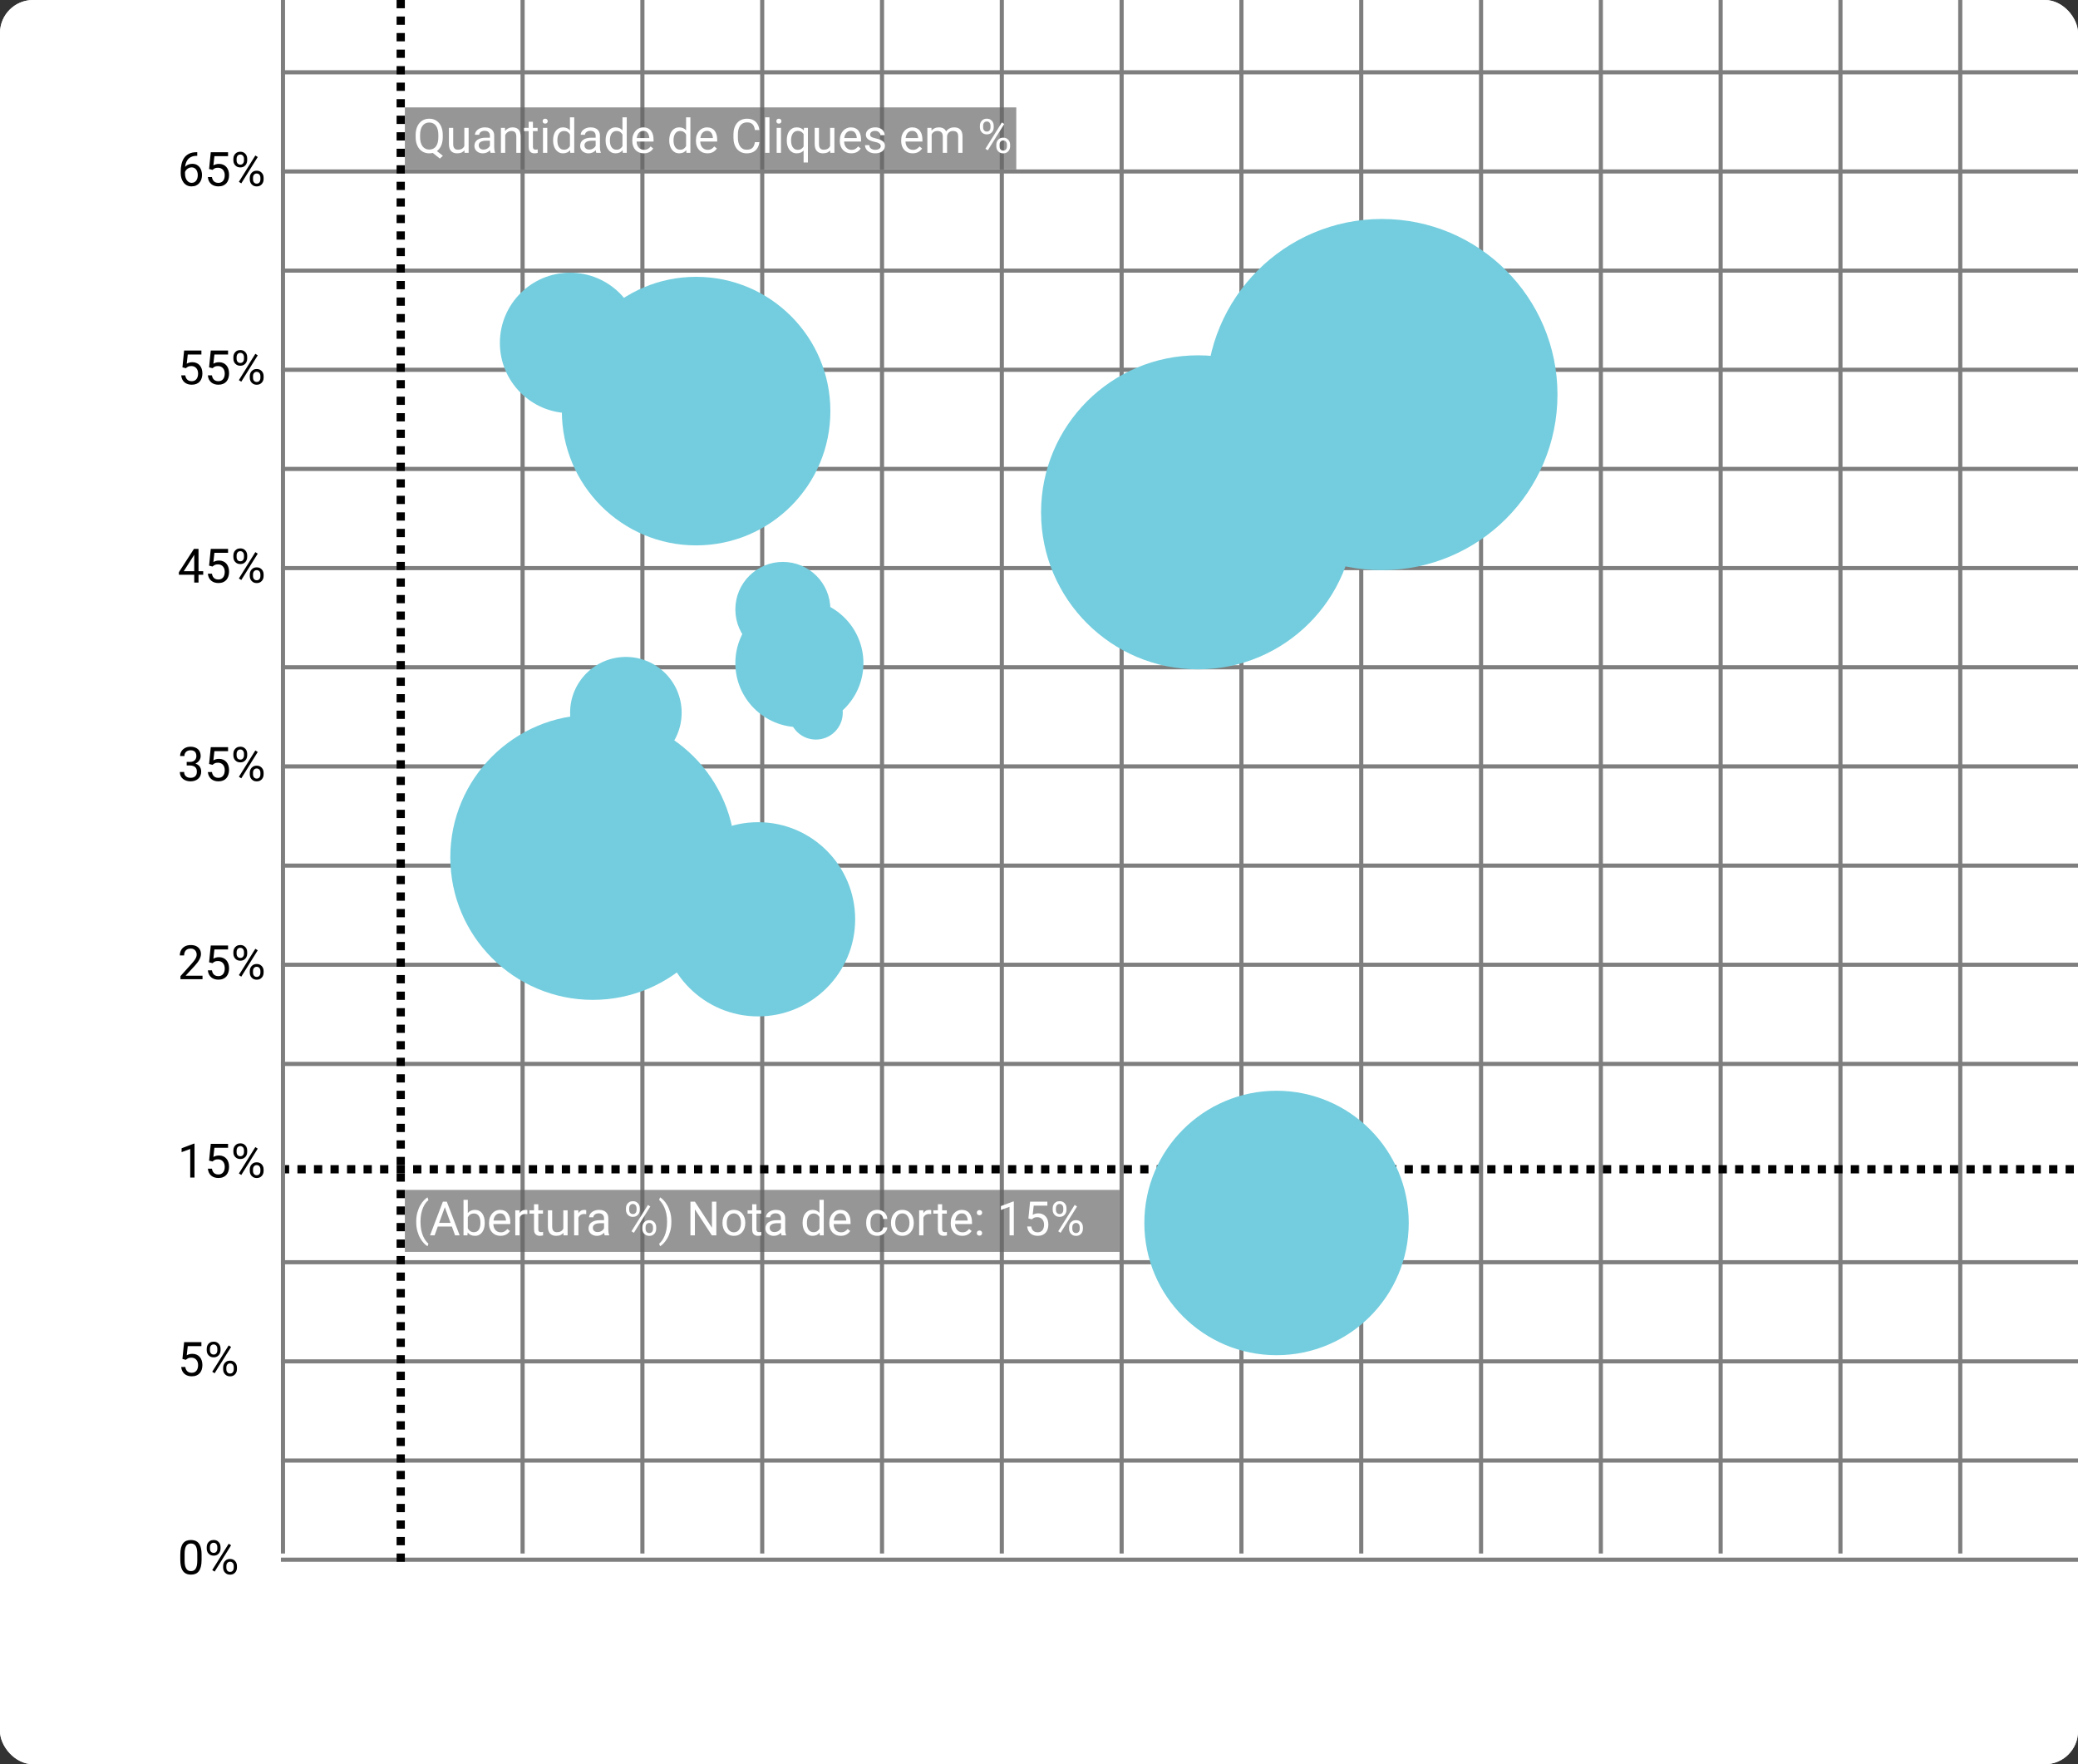 <svg xmlns="http://www.w3.org/2000/svg" width="503" height="427" viewBox="0 0 503 427" fill="none"><rect x="0" y="0" width="503" height="427" fill="#333333" stroke="none"/><g clip-path="url(#clip0_221_400)"><rect width="503" height="427" rx="8" fill="white"></rect><rect width="503" height="427" fill="white"></rect><line x1="68" y1="17.5" x2="503" y2="17.5" stroke="#7E7E7E"></line><line x1="68" y1="41.5" x2="503" y2="41.5" stroke="#7E7E7E"></line><line x1="68" y1="65.5" x2="503" y2="65.5" stroke="#7E7E7E"></line><line x1="68" y1="89.5" x2="503" y2="89.5" stroke="#7E7E7E"></line><line x1="68" y1="113.5" x2="503" y2="113.5" stroke="#7E7E7E"></line><line x1="68" y1="137.5" x2="503" y2="137.5" stroke="#7E7E7E"></line><line x1="68" y1="161.5" x2="503" y2="161.5" stroke="#7E7E7E"></line><line x1="68" y1="185.5" x2="503" y2="185.5" stroke="#7E7E7E"></line><line x1="68" y1="209.5" x2="503" y2="209.5" stroke="#7E7E7E"></line><line x1="68" y1="233.5" x2="503" y2="233.5" stroke="#7E7E7E"></line><line x1="68" y1="257.5" x2="503" y2="257.5" stroke="#7E7E7E"></line><line x1="68" y1="305.5" x2="503" y2="305.5" stroke="#7E7E7E"></line><line x1="68" y1="329.5" x2="503" y2="329.5" stroke="#7E7E7E"></line><line x1="68" y1="353.5" x2="503" y2="353.5" stroke="#7E7E7E"></line><line x1="68" y1="377.5" x2="503" y2="377.5" stroke="#7E7E7E"></line><line x1="474.5" y1="-59" x2="474.5" y2="376" stroke="#7E7E7E"></line><line x1="445.5" y1="-59" x2="445.5" y2="376" stroke="#7E7E7E"></line><line x1="416.5" y1="-59" x2="416.5" y2="376" stroke="#7E7E7E"></line><line x1="387.5" y1="-59" x2="387.5" y2="376" stroke="#7E7E7E"></line><line x1="358.5" y1="-59" x2="358.5" y2="376" stroke="#7E7E7E"></line><line x1="329.5" y1="-59" x2="329.5" y2="376" stroke="#7E7E7E"></line><line x1="300.5" y1="-59" x2="300.5" y2="376" stroke="#7E7E7E"></line><line x1="271.5" y1="-59" x2="271.5" y2="376" stroke="#7E7E7E"></line><line x1="242.5" y1="-59" x2="242.5" y2="376" stroke="#7E7E7E"></line><line x1="213.5" y1="-59" x2="213.5" y2="376" stroke="#7E7E7E"></line><line x1="184.5" y1="-59" x2="184.5" y2="376" stroke="#7E7E7E"></line><line x1="155.5" y1="-59" x2="155.5" y2="376" stroke="#7E7E7E"></line><line x1="126.5" y1="-59" x2="126.5" y2="376" stroke="#7E7E7E"></line><line x1="68.5" y1="-59" x2="68.5" y2="376" stroke="#7E7E7E"></line><line x1="97" y1="4.37114e-08" x2="97" y2="378" stroke="black" stroke-width="2" stroke-dasharray="2 2"></line><path d="M514 283L69 283" stroke="black" stroke-width="2" stroke-dasharray="2 2"></path><path d="M47.654 36.834H47.744V37.713H47.654C47.105 37.713 46.646 37.803 46.276 37.982C45.907 38.158 45.614 38.395 45.397 38.693C45.181 38.988 45.024 39.321 44.927 39.69C44.833 40.06 44.787 40.435 44.787 40.816V42.015C44.787 42.377 44.83 42.698 44.916 42.978C45.001 43.254 45.119 43.488 45.268 43.678C45.418 43.869 45.586 44.012 45.772 44.109C45.963 44.206 46.161 44.255 46.366 44.255C46.605 44.255 46.818 44.21 47.005 44.121C47.191 44.027 47.348 43.898 47.475 43.734C47.606 43.566 47.705 43.368 47.772 43.141C47.839 42.913 47.873 42.663 47.873 42.39C47.873 42.147 47.843 41.914 47.783 41.69C47.723 41.462 47.632 41.261 47.509 41.085C47.386 40.906 47.23 40.766 47.044 40.665C46.861 40.56 46.642 40.508 46.389 40.508C46.101 40.508 45.832 40.579 45.582 40.721C45.336 40.859 45.132 41.042 44.971 41.27C44.815 41.494 44.725 41.738 44.703 42.004L44.154 41.998C44.206 41.58 44.303 41.223 44.445 40.928C44.591 40.63 44.77 40.387 44.983 40.2C45.199 40.01 45.44 39.871 45.705 39.786C45.974 39.696 46.258 39.651 46.557 39.651C46.964 39.651 47.315 39.728 47.609 39.881C47.904 40.034 48.147 40.239 48.338 40.497C48.528 40.751 48.668 41.038 48.758 41.359C48.851 41.677 48.898 42.004 48.898 42.34C48.898 42.724 48.844 43.084 48.735 43.421C48.627 43.757 48.465 44.052 48.248 44.306C48.035 44.559 47.772 44.757 47.458 44.899C47.145 45.041 46.781 45.112 46.366 45.112C45.925 45.112 45.541 45.022 45.212 44.843C44.884 44.66 44.611 44.417 44.395 44.115C44.178 43.813 44.016 43.477 43.907 43.107C43.799 42.737 43.745 42.362 43.745 41.981V41.494C43.745 40.919 43.803 40.355 43.919 39.802C44.034 39.25 44.234 38.749 44.518 38.301C44.805 37.853 45.203 37.497 45.711 37.232C46.219 36.967 46.867 36.834 47.654 36.834ZM51.441 41.119L50.612 40.906L51.02 36.845H55.204V37.803H51.9L51.653 40.021C51.803 39.935 51.991 39.855 52.219 39.78C52.45 39.705 52.716 39.668 53.014 39.668C53.392 39.668 53.729 39.733 54.028 39.864C54.327 39.991 54.581 40.174 54.79 40.413C55.003 40.652 55.165 40.939 55.277 41.275C55.389 41.611 55.445 41.987 55.445 42.401C55.445 42.793 55.391 43.154 55.283 43.482C55.178 43.811 55.02 44.098 54.807 44.345C54.594 44.587 54.325 44.776 54 44.91C53.679 45.045 53.3 45.112 52.863 45.112C52.535 45.112 52.223 45.067 51.928 44.978C51.636 44.884 51.375 44.744 51.144 44.557C50.916 44.367 50.729 44.132 50.584 43.852C50.442 43.568 50.352 43.236 50.315 42.855H51.3C51.345 43.161 51.435 43.419 51.569 43.628C51.704 43.837 51.879 43.996 52.096 44.104C52.316 44.208 52.572 44.261 52.863 44.261C53.11 44.261 53.328 44.218 53.518 44.132C53.709 44.046 53.869 43.923 54 43.762C54.131 43.602 54.23 43.407 54.297 43.18C54.368 42.952 54.403 42.696 54.403 42.412C54.403 42.155 54.368 41.916 54.297 41.696C54.226 41.475 54.12 41.283 53.978 41.119C53.84 40.954 53.67 40.827 53.468 40.738C53.266 40.644 53.035 40.598 52.773 40.598C52.426 40.598 52.163 40.644 51.984 40.738C51.808 40.831 51.627 40.958 51.441 41.119ZM56.492 38.845V38.413C56.492 38.103 56.56 37.822 56.694 37.568C56.829 37.314 57.021 37.11 57.271 36.957C57.521 36.804 57.818 36.727 58.162 36.727C58.513 36.727 58.811 36.804 59.058 36.957C59.308 37.11 59.5 37.314 59.635 37.568C59.769 37.822 59.836 38.103 59.836 38.413V38.845C59.836 39.147 59.769 39.425 59.635 39.679C59.504 39.933 59.313 40.137 59.063 40.29C58.817 40.443 58.52 40.519 58.173 40.519C57.825 40.519 57.525 40.443 57.271 40.29C57.021 40.137 56.829 39.933 56.694 39.679C56.56 39.425 56.492 39.147 56.492 38.845ZM57.271 38.413V38.845C57.271 39.016 57.303 39.179 57.366 39.332C57.434 39.485 57.534 39.61 57.669 39.707C57.803 39.8 57.971 39.847 58.173 39.847C58.374 39.847 58.541 39.8 58.671 39.707C58.802 39.61 58.899 39.485 58.962 39.332C59.026 39.179 59.058 39.016 59.058 38.845V38.413C59.058 38.238 59.024 38.074 58.957 37.92C58.893 37.764 58.794 37.639 58.66 37.545C58.529 37.448 58.363 37.4 58.162 37.4C57.964 37.4 57.797 37.448 57.663 37.545C57.532 37.639 57.434 37.764 57.366 37.92C57.303 38.074 57.271 38.238 57.271 38.413ZM60.464 43.437V43.001C60.464 42.694 60.531 42.414 60.665 42.16C60.8 41.907 60.992 41.703 61.242 41.55C61.492 41.397 61.789 41.32 62.133 41.32C62.484 41.32 62.782 41.397 63.029 41.55C63.279 41.703 63.471 41.907 63.606 42.16C63.74 42.414 63.807 42.694 63.807 43.001V43.437C63.807 43.743 63.74 44.024 63.606 44.278C63.475 44.531 63.285 44.735 63.034 44.888C62.788 45.041 62.491 45.118 62.144 45.118C61.797 45.118 61.498 45.041 61.248 44.888C60.998 44.735 60.803 44.531 60.665 44.278C60.531 44.024 60.464 43.743 60.464 43.437ZM61.242 43.001V43.437C61.242 43.609 61.274 43.773 61.337 43.93C61.404 44.083 61.505 44.208 61.64 44.306C61.774 44.399 61.942 44.446 62.144 44.446C62.345 44.446 62.512 44.399 62.642 44.306C62.777 44.208 62.876 44.083 62.939 43.93C63.003 43.777 63.034 43.613 63.034 43.437V43.001C63.034 42.825 63.001 42.661 62.934 42.508C62.87 42.355 62.771 42.231 62.637 42.138C62.506 42.041 62.338 41.992 62.133 41.992C61.935 41.992 61.769 42.041 61.634 42.138C61.503 42.231 61.404 42.355 61.337 42.508C61.274 42.661 61.242 42.825 61.242 43.001ZM62.39 38.005L58.408 44.378L57.825 44.009L61.808 37.635L62.39 38.005Z" fill="black"></path><path d="M44.988 89.119L44.159 88.906L44.568 84.845H48.752V85.803H45.448L45.201 88.021C45.35 87.935 45.539 87.855 45.767 87.78C45.998 87.705 46.263 87.668 46.562 87.668C46.939 87.668 47.277 87.733 47.576 87.864C47.875 87.991 48.129 88.174 48.338 88.413C48.55 88.652 48.713 88.939 48.825 89.275C48.937 89.612 48.993 89.987 48.993 90.401C48.993 90.793 48.939 91.154 48.831 91.482C48.726 91.811 48.567 92.098 48.354 92.345C48.142 92.587 47.873 92.776 47.548 92.91C47.227 93.045 46.848 93.112 46.411 93.112C46.082 93.112 45.771 93.067 45.476 92.978C45.184 92.884 44.923 92.744 44.691 92.558C44.464 92.367 44.277 92.132 44.131 91.852C43.989 91.568 43.9 91.236 43.862 90.855H44.848C44.893 91.161 44.983 91.419 45.117 91.628C45.252 91.837 45.427 91.996 45.644 92.104C45.864 92.208 46.12 92.261 46.411 92.261C46.657 92.261 46.876 92.218 47.066 92.132C47.257 92.046 47.417 91.923 47.548 91.762C47.679 91.602 47.778 91.407 47.845 91.18C47.916 90.952 47.951 90.696 47.951 90.412C47.951 90.155 47.916 89.916 47.845 89.695C47.774 89.475 47.667 89.283 47.526 89.119C47.387 88.954 47.218 88.827 47.016 88.738C46.814 88.644 46.583 88.598 46.321 88.598C45.974 88.598 45.711 88.644 45.532 88.738C45.356 88.831 45.175 88.958 44.988 89.119ZM51.441 89.119L50.612 88.906L51.02 84.845H55.204V85.803H51.9L51.653 88.021C51.803 87.935 51.991 87.855 52.219 87.78C52.45 87.705 52.716 87.668 53.014 87.668C53.392 87.668 53.729 87.733 54.028 87.864C54.327 87.991 54.581 88.174 54.79 88.413C55.003 88.652 55.165 88.939 55.277 89.275C55.389 89.612 55.445 89.987 55.445 90.401C55.445 90.793 55.391 91.154 55.283 91.482C55.178 91.811 55.02 92.098 54.807 92.345C54.594 92.587 54.325 92.776 54 92.91C53.679 93.045 53.3 93.112 52.863 93.112C52.535 93.112 52.223 93.067 51.928 92.978C51.636 92.884 51.375 92.744 51.144 92.558C50.916 92.367 50.729 92.132 50.584 91.852C50.442 91.568 50.352 91.236 50.315 90.855H51.3C51.345 91.161 51.435 91.419 51.569 91.628C51.704 91.837 51.879 91.996 52.096 92.104C52.316 92.208 52.572 92.261 52.863 92.261C53.11 92.261 53.328 92.218 53.518 92.132C53.709 92.046 53.869 91.923 54 91.762C54.131 91.602 54.23 91.407 54.297 91.18C54.368 90.952 54.403 90.696 54.403 90.412C54.403 90.155 54.368 89.916 54.297 89.695C54.226 89.475 54.12 89.283 53.978 89.119C53.84 88.954 53.67 88.827 53.468 88.738C53.266 88.644 53.035 88.598 52.773 88.598C52.426 88.598 52.163 88.644 51.984 88.738C51.808 88.831 51.627 88.958 51.441 89.119ZM56.492 86.845V86.413C56.492 86.103 56.56 85.822 56.694 85.568C56.829 85.314 57.021 85.11 57.271 84.957C57.521 84.804 57.818 84.728 58.162 84.728C58.513 84.728 58.811 84.804 59.058 84.957C59.308 85.11 59.5 85.314 59.635 85.568C59.769 85.822 59.836 86.103 59.836 86.413V86.845C59.836 87.147 59.769 87.425 59.635 87.679C59.504 87.933 59.313 88.137 59.063 88.29C58.817 88.443 58.52 88.519 58.173 88.519C57.825 88.519 57.525 88.443 57.271 88.29C57.021 88.137 56.829 87.933 56.694 87.679C56.56 87.425 56.492 87.147 56.492 86.845ZM57.271 86.413V86.845C57.271 87.016 57.303 87.179 57.366 87.332C57.434 87.485 57.534 87.61 57.669 87.707C57.803 87.8 57.971 87.847 58.173 87.847C58.374 87.847 58.541 87.8 58.671 87.707C58.802 87.61 58.899 87.485 58.962 87.332C59.026 87.179 59.058 87.016 59.058 86.845V86.413C59.058 86.238 59.024 86.074 58.957 85.921C58.893 85.764 58.794 85.639 58.66 85.545C58.529 85.448 58.363 85.4 58.162 85.4C57.964 85.4 57.797 85.448 57.663 85.545C57.532 85.639 57.434 85.764 57.366 85.921C57.303 86.074 57.271 86.238 57.271 86.413ZM60.464 91.437V91.001C60.464 90.694 60.531 90.414 60.665 90.16C60.8 89.906 60.992 89.703 61.242 89.55C61.492 89.397 61.789 89.32 62.133 89.32C62.484 89.32 62.782 89.397 63.029 89.55C63.279 89.703 63.471 89.906 63.606 90.16C63.74 90.414 63.807 90.694 63.807 91.001V91.437C63.807 91.743 63.74 92.024 63.606 92.278C63.475 92.531 63.285 92.735 63.034 92.888C62.788 93.041 62.491 93.118 62.144 93.118C61.797 93.118 61.498 93.041 61.248 92.888C60.998 92.735 60.803 92.531 60.665 92.278C60.531 92.024 60.464 91.743 60.464 91.437ZM61.242 91.001V91.437C61.242 91.609 61.274 91.773 61.337 91.93C61.404 92.083 61.505 92.208 61.64 92.305C61.774 92.399 61.942 92.445 62.144 92.445C62.345 92.445 62.512 92.399 62.642 92.305C62.777 92.208 62.876 92.083 62.939 91.93C63.003 91.777 63.034 91.613 63.034 91.437V91.001C63.034 90.825 63.001 90.661 62.934 90.508C62.87 90.355 62.771 90.231 62.637 90.138C62.506 90.041 62.338 89.992 62.133 89.992C61.935 89.992 61.769 90.041 61.634 90.138C61.503 90.231 61.404 90.355 61.337 90.508C61.274 90.661 61.242 90.825 61.242 91.001ZM62.39 86.004L58.408 92.378L57.825 92.009L61.808 85.635L62.39 86.004Z" fill="black"></path><path d="M49.189 138.256V139.107H43.297V138.496L46.949 132.845H47.794L46.887 134.481L44.473 138.256H49.189ZM48.052 132.845V141H47.016V132.845H48.052ZM51.441 137.119L50.612 136.906L51.02 132.845H55.204V133.803H51.9L51.653 136.021C51.803 135.935 51.991 135.855 52.219 135.78C52.45 135.705 52.716 135.668 53.014 135.668C53.392 135.668 53.729 135.733 54.028 135.864C54.327 135.991 54.581 136.174 54.79 136.413C55.003 136.652 55.165 136.939 55.277 137.275C55.389 137.611 55.445 137.987 55.445 138.401C55.445 138.793 55.391 139.154 55.283 139.482C55.178 139.811 55.02 140.098 54.807 140.345C54.594 140.587 54.325 140.776 54 140.91C53.679 141.045 53.3 141.112 52.863 141.112C52.535 141.112 52.223 141.067 51.928 140.978C51.636 140.884 51.375 140.744 51.144 140.558C50.916 140.367 50.729 140.132 50.584 139.852C50.442 139.568 50.352 139.236 50.315 138.855H51.3C51.345 139.161 51.435 139.419 51.569 139.628C51.704 139.837 51.879 139.996 52.096 140.104C52.316 140.208 52.572 140.261 52.863 140.261C53.11 140.261 53.328 140.218 53.518 140.132C53.709 140.046 53.869 139.923 54 139.762C54.131 139.602 54.23 139.407 54.297 139.18C54.368 138.952 54.403 138.696 54.403 138.412C54.403 138.155 54.368 137.916 54.297 137.695C54.226 137.475 54.12 137.283 53.978 137.119C53.84 136.954 53.67 136.827 53.468 136.738C53.266 136.644 53.035 136.598 52.773 136.598C52.426 136.598 52.163 136.644 51.984 136.738C51.808 136.831 51.627 136.958 51.441 137.119ZM56.492 134.845V134.413C56.492 134.103 56.56 133.822 56.694 133.568C56.829 133.314 57.021 133.11 57.271 132.957C57.521 132.804 57.818 132.728 58.162 132.728C58.513 132.728 58.811 132.804 59.058 132.957C59.308 133.11 59.5 133.314 59.635 133.568C59.769 133.822 59.836 134.103 59.836 134.413V134.845C59.836 135.147 59.769 135.425 59.635 135.679C59.504 135.933 59.313 136.137 59.063 136.29C58.817 136.443 58.52 136.519 58.173 136.519C57.825 136.519 57.525 136.443 57.271 136.29C57.021 136.137 56.829 135.933 56.694 135.679C56.56 135.425 56.492 135.147 56.492 134.845ZM57.271 134.413V134.845C57.271 135.016 57.303 135.179 57.366 135.332C57.434 135.485 57.534 135.61 57.669 135.707C57.803 135.801 57.971 135.847 58.173 135.847C58.374 135.847 58.541 135.801 58.671 135.707C58.802 135.61 58.899 135.485 58.962 135.332C59.026 135.179 59.058 135.016 59.058 134.845V134.413C59.058 134.238 59.024 134.074 58.957 133.92C58.893 133.764 58.794 133.639 58.66 133.545C58.529 133.448 58.363 133.4 58.162 133.4C57.964 133.4 57.797 133.448 57.663 133.545C57.532 133.639 57.434 133.764 57.366 133.92C57.303 134.074 57.271 134.238 57.271 134.413ZM60.464 139.437V139C60.464 138.694 60.531 138.414 60.665 138.16C60.8 137.906 60.992 137.703 61.242 137.55C61.492 137.397 61.789 137.32 62.133 137.32C62.484 137.32 62.782 137.397 63.029 137.55C63.279 137.703 63.471 137.906 63.606 138.16C63.74 138.414 63.807 138.694 63.807 139V139.437C63.807 139.744 63.74 140.024 63.606 140.277C63.475 140.531 63.285 140.735 63.034 140.888C62.788 141.041 62.491 141.118 62.144 141.118C61.797 141.118 61.498 141.041 61.248 140.888C60.998 140.735 60.803 140.531 60.665 140.277C60.531 140.024 60.464 139.744 60.464 139.437ZM61.242 139V139.437C61.242 139.609 61.274 139.773 61.337 139.93C61.404 140.083 61.505 140.208 61.64 140.305C61.774 140.399 61.942 140.446 62.144 140.446C62.345 140.446 62.512 140.399 62.642 140.305C62.777 140.208 62.876 140.083 62.939 139.93C63.003 139.777 63.034 139.613 63.034 139.437V139C63.034 138.825 63.001 138.661 62.934 138.508C62.87 138.355 62.771 138.231 62.637 138.138C62.506 138.041 62.338 137.992 62.133 137.992C61.935 137.992 61.769 138.041 61.634 138.138C61.503 138.231 61.404 138.355 61.337 138.508C61.274 138.661 61.242 138.825 61.242 139ZM62.39 134.005L58.408 140.378L57.825 140.009L61.808 133.635L62.39 134.005Z" fill="black"></path><path d="M45.19 184.413H45.929C46.291 184.413 46.59 184.353 46.825 184.234C47.064 184.11 47.242 183.944 47.358 183.735C47.477 183.522 47.537 183.283 47.537 183.018C47.537 182.705 47.484 182.441 47.38 182.229C47.275 182.016 47.118 181.855 46.909 181.747C46.7 181.639 46.435 181.584 46.114 181.584C45.823 181.584 45.565 181.642 45.341 181.758C45.121 181.87 44.947 182.031 44.82 182.24C44.697 182.449 44.636 182.695 44.636 182.979H43.599C43.599 182.565 43.704 182.187 43.913 181.848C44.122 181.508 44.415 181.237 44.792 181.036C45.173 180.834 45.614 180.733 46.114 180.733C46.607 180.733 47.038 180.821 47.408 180.996C47.778 181.168 48.065 181.426 48.27 181.769C48.476 182.109 48.578 182.533 48.578 183.041C48.578 183.246 48.53 183.466 48.433 183.702C48.34 183.933 48.192 184.15 47.99 184.351C47.792 184.553 47.535 184.719 47.218 184.85C46.9 184.977 46.519 185.04 46.075 185.04H45.19V184.413ZM45.19 185.264V184.643H46.075C46.594 184.643 47.023 184.704 47.363 184.827C47.703 184.951 47.97 185.115 48.164 185.32C48.362 185.526 48.5 185.751 48.578 185.998C48.661 186.241 48.702 186.483 48.702 186.726C48.702 187.107 48.636 187.445 48.506 187.74C48.379 188.035 48.198 188.285 47.962 188.49C47.731 188.696 47.458 188.851 47.145 188.955C46.831 189.06 46.489 189.112 46.12 189.112C45.765 189.112 45.431 189.062 45.117 188.961C44.807 188.86 44.533 188.714 44.294 188.524C44.055 188.33 43.868 188.093 43.734 187.813C43.599 187.529 43.532 187.206 43.532 186.844H44.568C44.568 187.127 44.63 187.376 44.753 187.589C44.88 187.801 45.059 187.968 45.291 188.087C45.526 188.203 45.802 188.261 46.12 188.261C46.437 188.261 46.71 188.207 46.937 188.098C47.169 187.986 47.346 187.818 47.469 187.594C47.596 187.37 47.66 187.088 47.66 186.748C47.66 186.409 47.589 186.13 47.447 185.914C47.305 185.694 47.104 185.531 46.842 185.427C46.585 185.318 46.28 185.264 45.929 185.264H45.19ZM51.441 185.119L50.612 184.906L51.02 180.845H55.204V181.803H51.9L51.653 184.021C51.803 183.935 51.991 183.855 52.219 183.78C52.45 183.705 52.716 183.668 53.014 183.668C53.392 183.668 53.729 183.733 54.028 183.864C54.327 183.991 54.581 184.174 54.79 184.413C55.003 184.652 55.165 184.939 55.277 185.275C55.389 185.611 55.445 185.987 55.445 186.401C55.445 186.793 55.391 187.154 55.283 187.482C55.178 187.811 55.02 188.098 54.807 188.345C54.594 188.587 54.325 188.776 54 188.91C53.679 189.045 53.3 189.112 52.863 189.112C52.535 189.112 52.223 189.067 51.928 188.978C51.636 188.884 51.375 188.744 51.144 188.558C50.916 188.367 50.729 188.132 50.584 187.852C50.442 187.568 50.352 187.236 50.315 186.855H51.3C51.345 187.161 51.435 187.419 51.569 187.628C51.704 187.837 51.879 187.996 52.096 188.104C52.316 188.208 52.572 188.261 52.863 188.261C53.11 188.261 53.328 188.218 53.518 188.132C53.709 188.046 53.869 187.923 54 187.762C54.131 187.602 54.23 187.407 54.297 187.18C54.368 186.952 54.403 186.696 54.403 186.412C54.403 186.155 54.368 185.916 54.297 185.695C54.226 185.475 54.12 185.283 53.978 185.119C53.84 184.954 53.67 184.827 53.468 184.738C53.266 184.644 53.035 184.598 52.773 184.598C52.426 184.598 52.163 184.644 51.984 184.738C51.808 184.831 51.627 184.958 51.441 185.119ZM56.492 182.845V182.413C56.492 182.103 56.56 181.822 56.694 181.568C56.829 181.314 57.021 181.11 57.271 180.957C57.521 180.804 57.818 180.728 58.162 180.728C58.513 180.728 58.811 180.804 59.058 180.957C59.308 181.11 59.5 181.314 59.635 181.568C59.769 181.822 59.836 182.103 59.836 182.413V182.845C59.836 183.147 59.769 183.425 59.635 183.679C59.504 183.933 59.313 184.137 59.063 184.29C58.817 184.443 58.52 184.519 58.173 184.519C57.825 184.519 57.525 184.443 57.271 184.29C57.021 184.137 56.829 183.933 56.694 183.679C56.56 183.425 56.492 183.147 56.492 182.845ZM57.271 182.413V182.845C57.271 183.016 57.303 183.179 57.366 183.332C57.434 183.485 57.534 183.61 57.669 183.707C57.803 183.801 57.971 183.847 58.173 183.847C58.374 183.847 58.541 183.801 58.671 183.707C58.802 183.61 58.899 183.485 58.962 183.332C59.026 183.179 59.058 183.016 59.058 182.845V182.413C59.058 182.238 59.024 182.074 58.957 181.92C58.893 181.764 58.794 181.639 58.66 181.545C58.529 181.448 58.363 181.4 58.162 181.4C57.964 181.4 57.797 181.448 57.663 181.545C57.532 181.639 57.434 181.764 57.366 181.92C57.303 182.074 57.271 182.238 57.271 182.413ZM60.464 187.437V187C60.464 186.694 60.531 186.414 60.665 186.16C60.8 185.906 60.992 185.703 61.242 185.55C61.492 185.397 61.789 185.32 62.133 185.32C62.484 185.32 62.782 185.397 63.029 185.55C63.279 185.703 63.471 185.906 63.606 186.16C63.74 186.414 63.807 186.694 63.807 187V187.437C63.807 187.744 63.74 188.024 63.606 188.277C63.475 188.531 63.285 188.735 63.034 188.888C62.788 189.041 62.491 189.118 62.144 189.118C61.797 189.118 61.498 189.041 61.248 188.888C60.998 188.735 60.803 188.531 60.665 188.277C60.531 188.024 60.464 187.744 60.464 187.437ZM61.242 187V187.437C61.242 187.609 61.274 187.773 61.337 187.93C61.404 188.083 61.505 188.208 61.64 188.305C61.774 188.399 61.942 188.446 62.144 188.446C62.345 188.446 62.512 188.399 62.642 188.305C62.777 188.208 62.876 188.083 62.939 187.93C63.003 187.777 63.034 187.613 63.034 187.437V187C63.034 186.825 63.001 186.661 62.934 186.508C62.87 186.355 62.771 186.231 62.637 186.138C62.506 186.041 62.338 185.992 62.133 185.992C61.935 185.992 61.769 186.041 61.634 186.138C61.503 186.231 61.404 186.355 61.337 186.508C61.274 186.661 61.242 186.825 61.242 187ZM62.39 182.005L58.408 188.378L57.825 188.009L61.808 181.635L62.39 182.005Z" fill="black"></path><path d="M49.021 236.149V237H43.683V236.255L46.355 233.281C46.684 232.915 46.937 232.605 47.117 232.351C47.3 232.094 47.427 231.864 47.498 231.662C47.572 231.457 47.609 231.248 47.609 231.035C47.609 230.766 47.553 230.524 47.441 230.307C47.333 230.087 47.173 229.911 46.96 229.78C46.747 229.65 46.489 229.584 46.187 229.584C45.825 229.584 45.522 229.655 45.28 229.797C45.041 229.935 44.861 230.13 44.742 230.38C44.622 230.63 44.563 230.917 44.563 231.242H43.526C43.526 230.783 43.627 230.363 43.829 229.982C44.031 229.601 44.329 229.299 44.725 229.075C45.121 228.847 45.608 228.733 46.187 228.733C46.702 228.733 47.143 228.825 47.509 229.008C47.875 229.187 48.155 229.441 48.349 229.769C48.547 230.094 48.646 230.475 48.646 230.912C48.646 231.151 48.605 231.394 48.523 231.64C48.444 231.883 48.334 232.125 48.192 232.368C48.054 232.611 47.891 232.85 47.705 233.085C47.522 233.32 47.326 233.552 47.117 233.779L44.932 236.149H49.021ZM51.441 233.119L50.612 232.906L51.02 228.845H55.204V229.803H51.9L51.653 232.021C51.803 231.935 51.991 231.855 52.219 231.78C52.45 231.705 52.716 231.668 53.014 231.668C53.392 231.668 53.729 231.733 54.028 231.864C54.327 231.991 54.581 232.174 54.79 232.413C55.003 232.652 55.165 232.939 55.277 233.275C55.389 233.611 55.445 233.987 55.445 234.401C55.445 234.793 55.391 235.154 55.283 235.482C55.178 235.811 55.02 236.098 54.807 236.345C54.594 236.587 54.325 236.776 54 236.91C53.679 237.045 53.3 237.112 52.863 237.112C52.535 237.112 52.223 237.067 51.928 236.978C51.636 236.884 51.375 236.744 51.144 236.558C50.916 236.367 50.729 236.132 50.584 235.852C50.442 235.568 50.352 235.236 50.315 234.855H51.3C51.345 235.161 51.435 235.419 51.569 235.628C51.704 235.837 51.879 235.996 52.096 236.104C52.316 236.208 52.572 236.261 52.863 236.261C53.11 236.261 53.328 236.218 53.518 236.132C53.709 236.046 53.869 235.923 54 235.762C54.131 235.602 54.23 235.407 54.297 235.18C54.368 234.952 54.403 234.696 54.403 234.412C54.403 234.155 54.368 233.916 54.297 233.695C54.226 233.475 54.12 233.283 53.978 233.119C53.84 232.954 53.67 232.827 53.468 232.738C53.266 232.644 53.035 232.598 52.773 232.598C52.426 232.598 52.163 232.644 51.984 232.738C51.808 232.831 51.627 232.958 51.441 233.119ZM56.492 230.845V230.413C56.492 230.103 56.56 229.822 56.694 229.568C56.829 229.314 57.021 229.11 57.271 228.957C57.521 228.804 57.818 228.728 58.162 228.728C58.513 228.728 58.811 228.804 59.058 228.957C59.308 229.11 59.5 229.314 59.635 229.568C59.769 229.822 59.836 230.103 59.836 230.413V230.845C59.836 231.147 59.769 231.425 59.635 231.679C59.504 231.933 59.313 232.137 59.063 232.29C58.817 232.443 58.52 232.519 58.173 232.519C57.825 232.519 57.525 232.443 57.271 232.29C57.021 232.137 56.829 231.933 56.694 231.679C56.56 231.425 56.492 231.147 56.492 230.845ZM57.271 230.413V230.845C57.271 231.016 57.303 231.179 57.366 231.332C57.434 231.485 57.534 231.61 57.669 231.707C57.803 231.801 57.971 231.847 58.173 231.847C58.374 231.847 58.541 231.801 58.671 231.707C58.802 231.61 58.899 231.485 58.962 231.332C59.026 231.179 59.058 231.016 59.058 230.845V230.413C59.058 230.238 59.024 230.074 58.957 229.92C58.893 229.764 58.794 229.639 58.66 229.545C58.529 229.448 58.363 229.4 58.162 229.4C57.964 229.4 57.797 229.448 57.663 229.545C57.532 229.639 57.434 229.764 57.366 229.92C57.303 230.074 57.271 230.238 57.271 230.413ZM60.464 235.437V235C60.464 234.694 60.531 234.414 60.665 234.16C60.8 233.906 60.992 233.703 61.242 233.55C61.492 233.397 61.789 233.32 62.133 233.32C62.484 233.32 62.782 233.397 63.029 233.55C63.279 233.703 63.471 233.906 63.606 234.16C63.74 234.414 63.807 234.694 63.807 235V235.437C63.807 235.744 63.74 236.024 63.606 236.277C63.475 236.531 63.285 236.735 63.034 236.888C62.788 237.041 62.491 237.118 62.144 237.118C61.797 237.118 61.498 237.041 61.248 236.888C60.998 236.735 60.803 236.531 60.665 236.277C60.531 236.024 60.464 235.744 60.464 235.437ZM61.242 235V235.437C61.242 235.609 61.274 235.773 61.337 235.93C61.404 236.083 61.505 236.208 61.64 236.305C61.774 236.399 61.942 236.446 62.144 236.446C62.345 236.446 62.512 236.399 62.642 236.305C62.777 236.208 62.876 236.083 62.939 235.93C63.003 235.777 63.034 235.613 63.034 235.437V235C63.034 234.825 63.001 234.661 62.934 234.508C62.87 234.355 62.771 234.231 62.637 234.138C62.506 234.041 62.338 233.992 62.133 233.992C61.935 233.992 61.769 234.041 61.634 234.138C61.503 234.231 61.404 234.355 61.337 234.508C61.274 234.661 61.242 234.825 61.242 235ZM62.39 230.005L58.408 236.378L57.825 236.009L61.808 229.635L62.39 230.005Z" fill="black"></path><path d="M47.083 276.8V285H46.047V278.094L43.958 278.856V277.92L46.921 276.8H47.083ZM51.441 281.119L50.612 280.906L51.02 276.845H55.204V277.803H51.9L51.653 280.021C51.803 279.935 51.991 279.855 52.219 279.78C52.45 279.705 52.716 279.668 53.014 279.668C53.392 279.668 53.729 279.733 54.028 279.864C54.327 279.991 54.581 280.174 54.79 280.413C55.003 280.652 55.165 280.939 55.277 281.275C55.389 281.611 55.445 281.987 55.445 282.401C55.445 282.793 55.391 283.154 55.283 283.482C55.178 283.811 55.02 284.098 54.807 284.345C54.594 284.587 54.325 284.776 54 284.91C53.679 285.045 53.3 285.112 52.863 285.112C52.535 285.112 52.223 285.067 51.928 284.978C51.636 284.884 51.375 284.744 51.144 284.558C50.916 284.367 50.729 284.132 50.584 283.852C50.442 283.568 50.352 283.236 50.315 282.855H51.3C51.345 283.161 51.435 283.419 51.569 283.628C51.704 283.837 51.879 283.996 52.096 284.104C52.316 284.208 52.572 284.261 52.863 284.261C53.11 284.261 53.328 284.218 53.518 284.132C53.709 284.046 53.869 283.923 54 283.762C54.131 283.602 54.23 283.407 54.297 283.18C54.368 282.952 54.403 282.696 54.403 282.412C54.403 282.155 54.368 281.916 54.297 281.695C54.226 281.475 54.12 281.283 53.978 281.119C53.84 280.954 53.67 280.827 53.468 280.738C53.266 280.644 53.035 280.598 52.773 280.598C52.426 280.598 52.163 280.644 51.984 280.738C51.808 280.831 51.627 280.958 51.441 281.119ZM56.492 278.845V278.413C56.492 278.103 56.56 277.822 56.694 277.568C56.829 277.314 57.021 277.11 57.271 276.957C57.521 276.804 57.818 276.728 58.162 276.728C58.513 276.728 58.811 276.804 59.058 276.957C59.308 277.11 59.5 277.314 59.635 277.568C59.769 277.822 59.836 278.103 59.836 278.413V278.845C59.836 279.147 59.769 279.425 59.635 279.679C59.504 279.933 59.313 280.137 59.063 280.29C58.817 280.443 58.52 280.519 58.173 280.519C57.825 280.519 57.525 280.443 57.271 280.29C57.021 280.137 56.829 279.933 56.694 279.679C56.56 279.425 56.492 279.147 56.492 278.845ZM57.271 278.413V278.845C57.271 279.016 57.303 279.179 57.366 279.332C57.434 279.485 57.534 279.61 57.669 279.707C57.803 279.801 57.971 279.847 58.173 279.847C58.374 279.847 58.541 279.801 58.671 279.707C58.802 279.61 58.899 279.485 58.962 279.332C59.026 279.179 59.058 279.016 59.058 278.845V278.413C59.058 278.238 59.024 278.074 58.957 277.92C58.893 277.764 58.794 277.639 58.66 277.545C58.529 277.448 58.363 277.4 58.162 277.4C57.964 277.4 57.797 277.448 57.663 277.545C57.532 277.639 57.434 277.764 57.366 277.92C57.303 278.074 57.271 278.238 57.271 278.413ZM60.464 283.437V283C60.464 282.694 60.531 282.414 60.665 282.16C60.8 281.906 60.992 281.703 61.242 281.55C61.492 281.397 61.789 281.32 62.133 281.32C62.484 281.32 62.782 281.397 63.029 281.55C63.279 281.703 63.471 281.906 63.606 282.16C63.74 282.414 63.807 282.694 63.807 283V283.437C63.807 283.744 63.74 284.024 63.606 284.277C63.475 284.531 63.285 284.735 63.034 284.888C62.788 285.041 62.491 285.118 62.144 285.118C61.797 285.118 61.498 285.041 61.248 284.888C60.998 284.735 60.803 284.531 60.665 284.277C60.531 284.024 60.464 283.744 60.464 283.437ZM61.242 283V283.437C61.242 283.609 61.274 283.773 61.337 283.93C61.404 284.083 61.505 284.208 61.64 284.305C61.774 284.399 61.942 284.446 62.144 284.446C62.345 284.446 62.512 284.399 62.642 284.305C62.777 284.208 62.876 284.083 62.939 283.93C63.003 283.777 63.034 283.613 63.034 283.437V283C63.034 282.825 63.001 282.661 62.934 282.508C62.87 282.355 62.771 282.231 62.637 282.138C62.506 282.041 62.338 281.992 62.133 281.992C61.935 281.992 61.769 282.041 61.634 282.138C61.503 282.231 61.404 282.355 61.337 282.508C61.274 282.661 61.242 282.825 61.242 283ZM62.39 278.005L58.408 284.378L57.825 284.009L61.808 277.635L62.39 278.005Z" fill="black"></path><path d="M44.988 329.119L44.159 328.906L44.568 324.845H48.752V325.803H45.448L45.201 328.021C45.35 327.935 45.539 327.855 45.767 327.78C45.998 327.705 46.263 327.668 46.562 327.668C46.939 327.668 47.277 327.733 47.576 327.864C47.875 327.991 48.129 328.174 48.338 328.413C48.55 328.652 48.713 328.939 48.825 329.275C48.937 329.611 48.993 329.987 48.993 330.401C48.993 330.793 48.939 331.154 48.831 331.482C48.726 331.811 48.567 332.098 48.354 332.345C48.142 332.587 47.873 332.776 47.548 332.91C47.227 333.045 46.848 333.112 46.411 333.112C46.082 333.112 45.771 333.067 45.476 332.978C45.184 332.884 44.923 332.744 44.691 332.558C44.464 332.367 44.277 332.132 44.131 331.852C43.989 331.568 43.9 331.236 43.862 330.855H44.848C44.893 331.161 44.983 331.419 45.117 331.628C45.252 331.837 45.427 331.996 45.644 332.104C45.864 332.208 46.12 332.261 46.411 332.261C46.657 332.261 46.876 332.218 47.066 332.132C47.257 332.046 47.417 331.923 47.548 331.762C47.679 331.602 47.778 331.407 47.845 331.18C47.916 330.952 47.951 330.696 47.951 330.412C47.951 330.155 47.916 329.916 47.845 329.695C47.774 329.475 47.667 329.283 47.526 329.119C47.387 328.954 47.218 328.827 47.016 328.738C46.814 328.644 46.583 328.598 46.321 328.598C45.974 328.598 45.711 328.644 45.532 328.738C45.356 328.831 45.175 328.958 44.988 329.119ZM50.04 326.845V326.413C50.04 326.103 50.108 325.822 50.242 325.568C50.376 325.314 50.569 325.11 50.819 324.957C51.069 324.804 51.366 324.728 51.709 324.728C52.06 324.728 52.359 324.804 52.605 324.957C52.856 325.11 53.048 325.314 53.182 325.568C53.317 325.822 53.384 326.103 53.384 326.413V326.845C53.384 327.147 53.317 327.425 53.182 327.679C53.052 327.933 52.861 328.137 52.611 328.29C52.365 328.443 52.068 328.519 51.721 328.519C51.373 328.519 51.073 328.443 50.819 328.29C50.569 328.137 50.376 327.933 50.242 327.679C50.108 327.425 50.04 327.147 50.04 326.845ZM50.819 326.413V326.845C50.819 327.016 50.851 327.179 50.914 327.332C50.981 327.485 51.082 327.61 51.217 327.707C51.351 327.801 51.519 327.847 51.721 327.847C51.922 327.847 52.088 327.801 52.219 327.707C52.35 327.61 52.447 327.485 52.51 327.332C52.574 327.179 52.605 327.016 52.605 326.845V326.413C52.605 326.238 52.572 326.074 52.505 325.92C52.441 325.764 52.342 325.639 52.208 325.545C52.077 325.448 51.911 325.4 51.709 325.4C51.511 325.4 51.345 325.448 51.211 325.545C51.08 325.639 50.981 325.764 50.914 325.92C50.851 326.074 50.819 326.238 50.819 326.413ZM54.011 331.437V331C54.011 330.694 54.078 330.414 54.213 330.16C54.347 329.906 54.54 329.703 54.79 329.55C55.04 329.397 55.337 329.32 55.68 329.32C56.031 329.32 56.33 329.397 56.577 329.55C56.827 329.703 57.019 329.906 57.153 330.16C57.288 330.414 57.355 330.694 57.355 331V331.437C57.355 331.744 57.288 332.024 57.153 332.277C57.023 332.531 56.832 332.735 56.582 332.888C56.336 333.041 56.039 333.118 55.692 333.118C55.344 333.118 55.046 333.041 54.795 332.888C54.545 332.735 54.351 332.531 54.213 332.277C54.078 332.024 54.011 331.744 54.011 331.437ZM54.79 331V331.437C54.79 331.609 54.822 331.773 54.885 331.93C54.952 332.083 55.053 332.208 55.188 332.305C55.322 332.399 55.49 332.446 55.692 332.446C55.893 332.446 56.059 332.399 56.19 332.305C56.325 332.208 56.423 332.083 56.487 331.93C56.55 331.777 56.582 331.613 56.582 331.437V331C56.582 330.825 56.548 330.661 56.481 330.508C56.418 330.355 56.319 330.231 56.184 330.138C56.054 330.041 55.886 329.992 55.68 329.992C55.483 329.992 55.316 330.041 55.182 330.138C55.051 330.231 54.952 330.355 54.885 330.508C54.822 330.661 54.79 330.825 54.79 331ZM55.938 326.005L51.956 332.378L51.373 332.009L55.355 325.635L55.938 326.005Z" fill="black"></path><path d="M48.797 376.273V377.516C48.797 378.185 48.737 378.748 48.618 379.208C48.498 379.667 48.326 380.037 48.102 380.317C47.878 380.597 47.608 380.8 47.29 380.927C46.977 381.05 46.622 381.112 46.226 381.112C45.913 381.112 45.623 381.073 45.358 380.994C45.093 380.916 44.854 380.791 44.641 380.619C44.432 380.444 44.253 380.216 44.103 379.936C43.954 379.656 43.84 379.316 43.762 378.916C43.683 378.517 43.644 378.05 43.644 377.516V376.273C43.644 375.604 43.704 375.044 43.823 374.593C43.947 374.141 44.12 373.779 44.344 373.506C44.568 373.23 44.837 373.032 45.151 372.912C45.468 372.793 45.823 372.733 46.215 372.733C46.532 372.733 46.824 372.772 47.089 372.851C47.358 372.925 47.596 373.047 47.806 373.215C48.015 373.379 48.192 373.599 48.338 373.876C48.487 374.148 48.601 374.482 48.679 374.878C48.758 375.274 48.797 375.739 48.797 376.273ZM47.755 377.684V376.099C47.755 375.733 47.733 375.412 47.688 375.136C47.647 374.856 47.585 374.617 47.503 374.419C47.421 374.221 47.316 374.061 47.19 373.937C47.066 373.814 46.922 373.724 46.758 373.668C46.598 373.609 46.416 373.579 46.215 373.579C45.968 373.579 45.75 373.626 45.56 373.719C45.369 373.808 45.209 373.952 45.078 374.15C44.951 374.348 44.854 374.608 44.787 374.929C44.719 375.25 44.686 375.64 44.686 376.099V377.684C44.686 378.05 44.706 378.373 44.748 378.653C44.792 378.933 44.858 379.176 44.944 379.381C45.029 379.583 45.134 379.749 45.257 379.88C45.38 380.011 45.522 380.108 45.683 380.171C45.847 380.231 46.028 380.261 46.226 380.261C46.48 380.261 46.702 380.212 46.893 380.115C47.083 380.018 47.242 379.867 47.369 379.661C47.499 379.452 47.596 379.185 47.66 378.86C47.723 378.532 47.755 378.14 47.755 377.684ZM50.04 374.845V374.413C50.04 374.103 50.108 373.822 50.242 373.568C50.376 373.314 50.569 373.11 50.819 372.957C51.069 372.804 51.366 372.728 51.709 372.728C52.06 372.728 52.359 372.804 52.605 372.957C52.856 373.11 53.048 373.314 53.182 373.568C53.317 373.822 53.384 374.103 53.384 374.413V374.845C53.384 375.147 53.317 375.425 53.182 375.679C53.052 375.933 52.861 376.137 52.611 376.29C52.365 376.443 52.068 376.519 51.721 376.519C51.373 376.519 51.073 376.443 50.819 376.29C50.569 376.137 50.376 375.933 50.242 375.679C50.108 375.425 50.04 375.147 50.04 374.845ZM50.819 374.413V374.845C50.819 375.016 50.851 375.179 50.914 375.332C50.981 375.485 51.082 375.61 51.217 375.707C51.351 375.801 51.519 375.847 51.721 375.847C51.922 375.847 52.088 375.801 52.219 375.707C52.35 375.61 52.447 375.485 52.51 375.332C52.574 375.179 52.605 375.016 52.605 374.845V374.413C52.605 374.238 52.572 374.074 52.505 373.92C52.441 373.764 52.342 373.639 52.208 373.545C52.077 373.448 51.911 373.4 51.709 373.4C51.511 373.4 51.345 373.448 51.211 373.545C51.08 373.639 50.981 373.764 50.914 373.92C50.851 374.074 50.819 374.238 50.819 374.413ZM54.011 379.437V379C54.011 378.694 54.078 378.414 54.213 378.16C54.347 377.906 54.54 377.703 54.79 377.55C55.04 377.397 55.337 377.32 55.68 377.32C56.031 377.32 56.33 377.397 56.577 377.55C56.827 377.703 57.019 377.906 57.153 378.16C57.288 378.414 57.355 378.694 57.355 379V379.437C57.355 379.744 57.288 380.024 57.153 380.277C57.023 380.531 56.832 380.735 56.582 380.888C56.336 381.041 56.039 381.118 55.692 381.118C55.344 381.118 55.046 381.041 54.795 380.888C54.545 380.735 54.351 380.531 54.213 380.277C54.078 380.024 54.011 379.744 54.011 379.437ZM54.79 379V379.437C54.79 379.609 54.822 379.773 54.885 379.93C54.952 380.083 55.053 380.208 55.188 380.305C55.322 380.399 55.49 380.446 55.692 380.446C55.893 380.446 56.059 380.399 56.19 380.305C56.325 380.208 56.423 380.083 56.487 379.93C56.55 379.777 56.582 379.613 56.582 379.437V379C56.582 378.825 56.548 378.661 56.481 378.508C56.418 378.355 56.319 378.231 56.184 378.138C56.054 378.041 55.886 377.992 55.68 377.992C55.483 377.992 55.316 378.041 55.182 378.138C55.051 378.231 54.952 378.355 54.885 378.508C54.822 378.661 54.79 378.825 54.79 379ZM55.938 374.005L51.956 380.378L51.373 380.009L55.355 373.635L55.938 374.005Z" fill="black"></path><rect x="98" y="26" width="148" height="15" fill="#666666" fill-opacity="0.68"></rect><path d="M105.13 36.065L107.203 37.706L106.475 38.378L104.436 36.759L105.13 36.065ZM107.175 32.665V33.18C107.175 33.793 107.098 34.342 106.945 34.827C106.792 35.312 106.572 35.725 106.284 36.065C105.997 36.404 105.651 36.664 105.248 36.843C104.848 37.022 104.4 37.112 103.904 37.112C103.422 37.112 102.98 37.022 102.576 36.843C102.177 36.664 101.83 36.404 101.535 36.065C101.243 35.725 101.017 35.312 100.857 34.827C100.696 34.342 100.616 33.793 100.616 33.18V32.665C100.616 32.053 100.695 31.506 100.851 31.024C101.012 30.538 101.238 30.126 101.529 29.786C101.82 29.443 102.166 29.181 102.565 29.002C102.968 28.823 103.411 28.733 103.893 28.733C104.389 28.733 104.839 28.823 105.242 29.002C105.646 29.181 105.991 29.443 106.279 29.786C106.566 30.126 106.786 30.538 106.939 31.024C107.096 31.506 107.175 32.053 107.175 32.665ZM106.105 33.18V32.654C106.105 32.168 106.055 31.739 105.954 31.366C105.857 30.992 105.713 30.678 105.522 30.425C105.332 30.171 105.101 29.978 104.828 29.848C104.555 29.717 104.244 29.652 103.893 29.652C103.56 29.652 103.258 29.717 102.985 29.848C102.716 29.978 102.485 30.171 102.291 30.425C102.097 30.678 101.947 30.992 101.843 31.366C101.738 31.739 101.686 32.168 101.686 32.654V33.18C101.686 33.669 101.738 34.102 101.843 34.48C101.947 34.853 102.097 35.169 102.291 35.426C102.489 35.68 102.724 35.872 102.996 36.003C103.269 36.134 103.571 36.199 103.904 36.199C104.255 36.199 104.567 36.134 104.839 36.003C105.112 35.872 105.341 35.68 105.528 35.426C105.718 35.169 105.862 34.853 105.959 34.48C106.056 34.102 106.105 33.669 106.105 33.18ZM112.395 35.6V30.94H113.436V37H112.445L112.395 35.6ZM112.591 34.323L113.022 34.312C113.022 34.715 112.979 35.088 112.893 35.432C112.811 35.772 112.677 36.066 112.49 36.317C112.303 36.567 112.059 36.763 111.756 36.905C111.454 37.043 111.086 37.112 110.653 37.112C110.358 37.112 110.087 37.069 109.841 36.983C109.598 36.897 109.389 36.765 109.213 36.586C109.038 36.406 108.902 36.173 108.805 35.885C108.711 35.598 108.665 35.252 108.665 34.849V30.94H109.701V34.861C109.701 35.133 109.731 35.359 109.79 35.538C109.854 35.714 109.938 35.854 110.042 35.958C110.151 36.059 110.27 36.13 110.401 36.171C110.535 36.212 110.673 36.233 110.815 36.233C111.256 36.233 111.605 36.149 111.863 35.981C112.12 35.809 112.305 35.579 112.417 35.292C112.533 35.001 112.591 34.678 112.591 34.323ZM118.589 35.964V32.844C118.589 32.605 118.541 32.398 118.444 32.222C118.35 32.043 118.208 31.905 118.018 31.808C117.828 31.711 117.592 31.662 117.312 31.662C117.051 31.662 116.821 31.707 116.623 31.797C116.429 31.886 116.276 32.004 116.164 32.15C116.056 32.295 116.002 32.452 116.002 32.62H114.966C114.966 32.404 115.022 32.189 115.134 31.976C115.246 31.763 115.406 31.571 115.615 31.399C115.828 31.224 116.082 31.085 116.377 30.985C116.676 30.88 117.008 30.828 117.374 30.828C117.815 30.828 118.203 30.902 118.539 31.052C118.879 31.201 119.144 31.427 119.334 31.73C119.528 32.028 119.625 32.404 119.625 32.855V35.678C119.625 35.88 119.642 36.094 119.676 36.322C119.713 36.55 119.767 36.746 119.838 36.91V37H118.757C118.705 36.88 118.664 36.722 118.634 36.524C118.604 36.322 118.589 36.136 118.589 35.964ZM118.769 33.326L118.78 34.054H117.732C117.437 34.054 117.174 34.078 116.943 34.127C116.711 34.172 116.517 34.241 116.36 34.334C116.203 34.427 116.084 34.545 116.002 34.687C115.92 34.825 115.878 34.987 115.878 35.174C115.878 35.364 115.921 35.538 116.007 35.695C116.093 35.852 116.222 35.977 116.394 36.07C116.569 36.16 116.784 36.205 117.038 36.205C117.355 36.205 117.635 36.138 117.878 36.003C118.121 35.869 118.313 35.704 118.455 35.51C118.601 35.316 118.679 35.127 118.69 34.944L119.133 35.443C119.106 35.6 119.036 35.773 118.92 35.964C118.804 36.154 118.649 36.337 118.455 36.513C118.264 36.684 118.037 36.828 117.772 36.944C117.51 37.056 117.215 37.112 116.887 37.112C116.476 37.112 116.116 37.032 115.806 36.871C115.499 36.711 115.261 36.496 115.089 36.227C114.921 35.955 114.837 35.65 114.837 35.314C114.837 34.989 114.9 34.704 115.027 34.457C115.154 34.207 115.337 34 115.576 33.836C115.815 33.667 116.103 33.541 116.439 33.455C116.775 33.369 117.15 33.326 117.564 33.326H118.769ZM122.291 32.234V37H121.255V30.94H122.235L122.291 32.234ZM122.045 33.74L121.614 33.724C121.618 33.309 121.679 32.926 121.799 32.575C121.918 32.221 122.086 31.913 122.303 31.651C122.519 31.39 122.777 31.188 123.076 31.046C123.378 30.901 123.712 30.828 124.078 30.828C124.377 30.828 124.646 30.869 124.885 30.951C125.124 31.029 125.327 31.156 125.495 31.332C125.667 31.507 125.798 31.735 125.887 32.015C125.977 32.291 126.022 32.63 126.022 33.029V37H124.98V33.018C124.98 32.7 124.933 32.447 124.84 32.256C124.747 32.062 124.61 31.922 124.431 31.836C124.252 31.746 124.031 31.702 123.77 31.702C123.512 31.702 123.277 31.756 123.064 31.864C122.855 31.972 122.674 32.122 122.521 32.312C122.372 32.502 122.254 32.721 122.168 32.967C122.086 33.21 122.045 33.468 122.045 33.74ZM130.133 30.94V31.735H126.856V30.94H130.133ZM127.965 29.467H129.001V35.499C129.001 35.704 129.033 35.859 129.097 35.964C129.16 36.068 129.242 36.138 129.343 36.171C129.444 36.205 129.552 36.221 129.668 36.221C129.754 36.221 129.843 36.214 129.937 36.199C130.034 36.18 130.107 36.166 130.155 36.154L130.161 37C130.079 37.026 129.97 37.05 129.836 37.073C129.705 37.099 129.546 37.112 129.36 37.112C129.106 37.112 128.873 37.062 128.66 36.961C128.447 36.86 128.277 36.692 128.15 36.457C128.027 36.218 127.965 35.897 127.965 35.493V29.467ZM132.474 30.94V37H131.432V30.94H132.474ZM131.354 29.332C131.354 29.164 131.404 29.023 131.505 28.907C131.609 28.791 131.763 28.733 131.964 28.733C132.162 28.733 132.313 28.791 132.418 28.907C132.526 29.023 132.58 29.164 132.58 29.332C132.58 29.493 132.526 29.631 132.418 29.747C132.313 29.859 132.162 29.915 131.964 29.915C131.763 29.915 131.609 29.859 131.505 29.747C131.404 29.631 131.354 29.493 131.354 29.332ZM137.957 35.824V28.397H138.999V37H138.047L137.957 35.824ZM133.88 34.037V33.919C133.88 33.456 133.936 33.036 134.048 32.659C134.163 32.279 134.326 31.952 134.535 31.679C134.748 31.407 135 31.198 135.291 31.052C135.586 30.902 135.915 30.828 136.277 30.828C136.658 30.828 136.99 30.895 137.274 31.029C137.561 31.16 137.804 31.352 138.002 31.606C138.204 31.857 138.362 32.159 138.478 32.514C138.594 32.868 138.674 33.27 138.719 33.718V34.233C138.678 34.678 138.597 35.077 138.478 35.432C138.362 35.786 138.204 36.089 138.002 36.339C137.804 36.589 137.561 36.782 137.274 36.916C136.986 37.047 136.65 37.112 136.266 37.112C135.911 37.112 135.586 37.035 135.291 36.882C135 36.729 134.748 36.515 134.535 36.238C134.326 35.962 134.163 35.637 134.048 35.264C133.936 34.887 133.88 34.478 133.88 34.037ZM134.921 33.919V34.037C134.921 34.34 134.951 34.623 135.011 34.889C135.075 35.154 135.172 35.387 135.302 35.589C135.433 35.79 135.599 35.949 135.801 36.065C136.002 36.177 136.243 36.233 136.523 36.233C136.867 36.233 137.149 36.16 137.369 36.014C137.593 35.869 137.772 35.676 137.907 35.437C138.041 35.198 138.146 34.939 138.22 34.659V33.309C138.176 33.104 138.11 32.906 138.024 32.715C137.942 32.521 137.834 32.349 137.699 32.2C137.569 32.047 137.406 31.926 137.212 31.836C137.022 31.746 136.796 31.702 136.534 31.702C136.251 31.702 136.006 31.761 135.801 31.881C135.599 31.997 135.433 32.157 135.302 32.362C135.172 32.564 135.075 32.799 135.011 33.068C134.951 33.333 134.921 33.617 134.921 33.919ZM144.185 35.964V32.844C144.185 32.605 144.137 32.398 144.04 32.222C143.946 32.043 143.804 31.905 143.614 31.808C143.424 31.711 143.188 31.662 142.908 31.662C142.647 31.662 142.417 31.707 142.219 31.797C142.025 31.886 141.872 32.004 141.76 32.15C141.652 32.295 141.598 32.452 141.598 32.62H140.562C140.562 32.404 140.618 32.189 140.73 31.976C140.842 31.763 141.002 31.571 141.211 31.399C141.424 31.224 141.678 31.085 141.973 30.985C142.272 30.88 142.604 30.828 142.97 30.828C143.411 30.828 143.799 30.902 144.135 31.052C144.475 31.201 144.74 31.427 144.93 31.73C145.124 32.028 145.221 32.404 145.221 32.855V35.678C145.221 35.88 145.238 36.094 145.272 36.322C145.309 36.55 145.363 36.746 145.434 36.91V37H144.353C144.301 36.88 144.26 36.722 144.23 36.524C144.2 36.322 144.185 36.136 144.185 35.964ZM144.365 33.326L144.376 34.054H143.328C143.033 34.054 142.77 34.078 142.539 34.127C142.307 34.172 142.113 34.241 141.956 34.334C141.799 34.427 141.68 34.545 141.598 34.687C141.516 34.825 141.474 34.987 141.474 35.174C141.474 35.364 141.517 35.538 141.603 35.695C141.689 35.852 141.818 35.977 141.99 36.07C142.165 36.16 142.38 36.205 142.634 36.205C142.951 36.205 143.231 36.138 143.474 36.003C143.717 35.869 143.909 35.704 144.051 35.51C144.196 35.316 144.275 35.127 144.286 34.944L144.729 35.443C144.702 35.6 144.631 35.773 144.516 35.964C144.4 36.154 144.245 36.337 144.051 36.513C143.86 36.684 143.633 36.828 143.368 36.944C143.106 37.056 142.811 37.112 142.483 37.112C142.072 37.112 141.712 37.032 141.402 36.871C141.095 36.711 140.857 36.496 140.685 36.227C140.517 35.955 140.433 35.65 140.433 35.314C140.433 34.989 140.496 34.704 140.623 34.457C140.75 34.207 140.933 34 141.172 33.836C141.411 33.667 141.699 33.541 142.035 33.455C142.371 33.369 142.746 33.326 143.16 33.326H144.365ZM150.671 35.824V28.397H151.713V37H150.761L150.671 35.824ZM146.594 34.037V33.919C146.594 33.456 146.65 33.036 146.762 32.659C146.877 32.279 147.04 31.952 147.249 31.679C147.462 31.407 147.714 31.198 148.005 31.052C148.3 30.902 148.629 30.828 148.991 30.828C149.372 30.828 149.704 30.895 149.988 31.029C150.275 31.16 150.518 31.352 150.716 31.606C150.918 31.857 151.076 32.159 151.192 32.514C151.308 32.868 151.388 33.27 151.433 33.718V34.233C151.392 34.678 151.311 35.077 151.192 35.432C151.076 35.786 150.918 36.089 150.716 36.339C150.518 36.589 150.275 36.782 149.988 36.916C149.7 37.047 149.364 37.112 148.98 37.112C148.625 37.112 148.3 37.035 148.005 36.882C147.714 36.729 147.462 36.515 147.249 36.238C147.04 35.962 146.877 35.637 146.762 35.264C146.65 34.887 146.594 34.478 146.594 34.037ZM147.635 33.919V34.037C147.635 34.34 147.665 34.623 147.725 34.889C147.789 35.154 147.886 35.387 148.016 35.589C148.147 35.79 148.313 35.949 148.515 36.065C148.716 36.177 148.957 36.233 149.237 36.233C149.581 36.233 149.863 36.16 150.083 36.014C150.307 35.869 150.486 35.676 150.621 35.437C150.755 35.198 150.86 34.939 150.934 34.659V33.309C150.89 33.104 150.824 32.906 150.738 32.715C150.656 32.521 150.548 32.349 150.413 32.2C150.283 32.047 150.12 31.926 149.926 31.836C149.736 31.746 149.51 31.702 149.248 31.702C148.965 31.702 148.72 31.761 148.515 31.881C148.313 31.997 148.147 32.157 148.016 32.362C147.886 32.564 147.789 32.799 147.725 33.068C147.665 33.333 147.635 33.617 147.635 33.919ZM155.841 37.112C155.419 37.112 155.036 37.041 154.693 36.899C154.353 36.754 154.06 36.55 153.813 36.289C153.57 36.027 153.384 35.717 153.253 35.359C153.122 35.001 153.057 34.608 153.057 34.183V33.947C153.057 33.455 153.13 33.016 153.276 32.631C153.421 32.243 153.619 31.914 153.869 31.646C154.119 31.377 154.403 31.173 154.721 31.035C155.038 30.897 155.367 30.828 155.706 30.828C156.139 30.828 156.513 30.902 156.826 31.052C157.144 31.201 157.403 31.41 157.605 31.679C157.807 31.944 157.956 32.258 158.053 32.62C158.15 32.979 158.199 33.371 158.199 33.796V34.261H153.673V33.415H157.163V33.337C157.148 33.068 157.092 32.807 156.994 32.553C156.901 32.299 156.752 32.09 156.546 31.926C156.341 31.761 156.061 31.679 155.706 31.679C155.471 31.679 155.254 31.73 155.057 31.83C154.859 31.927 154.689 32.073 154.547 32.267C154.405 32.461 154.295 32.699 154.216 32.979C154.138 33.259 154.099 33.582 154.099 33.947V34.183C154.099 34.47 154.138 34.741 154.216 34.995C154.299 35.245 154.416 35.465 154.569 35.656C154.726 35.846 154.915 35.996 155.135 36.104C155.359 36.212 155.613 36.266 155.897 36.266C156.263 36.266 156.573 36.192 156.826 36.042C157.08 35.893 157.303 35.693 157.493 35.443L158.12 35.941C157.99 36.139 157.823 36.328 157.622 36.507C157.42 36.686 157.172 36.832 156.877 36.944C156.586 37.056 156.24 37.112 155.841 37.112ZM166.074 35.824V28.397H167.115V37H166.163L166.074 35.824ZM161.996 34.037V33.919C161.996 33.456 162.052 33.036 162.164 32.659C162.28 32.279 162.442 31.952 162.651 31.679C162.864 31.407 163.116 31.198 163.407 31.052C163.702 30.902 164.031 30.828 164.393 30.828C164.774 30.828 165.106 30.895 165.39 31.029C165.678 31.16 165.92 31.352 166.118 31.606C166.32 31.857 166.479 32.159 166.594 32.514C166.71 32.868 166.79 33.27 166.835 33.718V34.233C166.794 34.678 166.714 35.077 166.594 35.432C166.479 35.786 166.32 36.089 166.118 36.339C165.92 36.589 165.678 36.782 165.39 36.916C165.103 37.047 164.767 37.112 164.382 37.112C164.027 37.112 163.702 37.035 163.407 36.882C163.116 36.729 162.864 36.515 162.651 36.238C162.442 35.962 162.28 35.637 162.164 35.264C162.052 34.887 161.996 34.478 161.996 34.037ZM163.038 33.919V34.037C163.038 34.34 163.068 34.623 163.127 34.889C163.191 35.154 163.288 35.387 163.419 35.589C163.549 35.79 163.716 35.949 163.917 36.065C164.119 36.177 164.36 36.233 164.64 36.233C164.983 36.233 165.265 36.16 165.485 36.014C165.709 35.869 165.889 35.676 166.023 35.437C166.158 35.198 166.262 34.939 166.337 34.659V33.309C166.292 33.104 166.227 32.906 166.141 32.715C166.059 32.521 165.95 32.349 165.816 32.2C165.685 32.047 165.523 31.926 165.329 31.836C165.138 31.746 164.912 31.702 164.651 31.702C164.367 31.702 164.123 31.761 163.917 31.881C163.716 31.997 163.549 32.157 163.419 32.362C163.288 32.564 163.191 32.799 163.127 33.068C163.068 33.333 163.038 33.617 163.038 33.919ZM171.243 37.112C170.821 37.112 170.438 37.041 170.095 36.899C169.755 36.754 169.462 36.55 169.216 36.289C168.973 36.027 168.786 35.717 168.656 35.359C168.525 35.001 168.459 34.608 168.459 34.183V33.947C168.459 33.455 168.532 33.016 168.678 32.631C168.824 32.243 169.021 31.914 169.272 31.646C169.522 31.377 169.806 31.173 170.123 31.035C170.44 30.897 170.769 30.828 171.109 30.828C171.542 30.828 171.915 30.902 172.229 31.052C172.546 31.201 172.806 31.41 173.007 31.679C173.209 31.944 173.358 32.258 173.455 32.62C173.553 32.979 173.601 33.371 173.601 33.796V34.261H169.076V33.415H172.565V33.337C172.55 33.068 172.494 32.807 172.397 32.553C172.304 32.299 172.154 32.09 171.949 31.926C171.743 31.761 171.463 31.679 171.109 31.679C170.873 31.679 170.657 31.73 170.459 31.83C170.261 31.927 170.091 32.073 169.949 32.267C169.807 32.461 169.697 32.699 169.619 32.979C169.54 33.259 169.501 33.582 169.501 33.947V34.183C169.501 34.47 169.54 34.741 169.619 34.995C169.701 35.245 169.819 35.465 169.972 35.656C170.129 35.846 170.317 35.996 170.537 36.104C170.761 36.212 171.015 36.266 171.299 36.266C171.665 36.266 171.975 36.192 172.229 36.042C172.483 35.893 172.705 35.693 172.895 35.443L173.523 35.941C173.392 36.139 173.226 36.328 173.024 36.507C172.823 36.686 172.574 36.832 172.279 36.944C171.988 37.056 171.643 37.112 171.243 37.112ZM182.736 34.407H183.811C183.755 34.922 183.608 35.383 183.369 35.79C183.13 36.197 182.792 36.52 182.355 36.759C181.918 36.994 181.373 37.112 180.72 37.112C180.242 37.112 179.807 37.022 179.415 36.843C179.026 36.664 178.692 36.41 178.412 36.081C178.132 35.749 177.916 35.352 177.763 34.889C177.613 34.422 177.538 33.903 177.538 33.331V32.519C177.538 31.948 177.613 31.431 177.763 30.968C177.916 30.501 178.134 30.102 178.418 29.769C178.705 29.437 179.051 29.181 179.454 29.002C179.857 28.823 180.311 28.733 180.815 28.733C181.431 28.733 181.952 28.849 182.378 29.08C182.803 29.312 183.134 29.633 183.369 30.044C183.608 30.451 183.755 30.923 183.811 31.461H182.736C182.684 31.08 182.587 30.753 182.445 30.481C182.303 30.204 182.101 29.991 181.84 29.842C181.579 29.693 181.237 29.618 180.815 29.618C180.453 29.618 180.134 29.687 179.857 29.825C179.585 29.963 179.355 30.16 179.168 30.413C178.985 30.667 178.847 30.972 178.754 31.326C178.661 31.681 178.614 32.075 178.614 32.508V33.331C178.614 33.731 178.655 34.106 178.737 34.457C178.823 34.808 178.952 35.116 179.124 35.381C179.295 35.647 179.514 35.856 179.779 36.009C180.044 36.158 180.358 36.233 180.72 36.233C181.179 36.233 181.545 36.16 181.818 36.014C182.09 35.869 182.295 35.66 182.434 35.387C182.576 35.114 182.676 34.788 182.736 34.407ZM186.253 28.397V37H185.212V28.397H186.253ZM189.043 30.94V37H188.001V30.94H189.043ZM187.923 29.332C187.923 29.164 187.973 29.023 188.074 28.907C188.178 28.791 188.331 28.733 188.533 28.733C188.731 28.733 188.882 28.791 188.987 28.907C189.095 29.023 189.149 29.164 189.149 29.332C189.149 29.493 189.095 29.631 188.987 29.747C188.882 29.859 188.731 29.915 188.533 29.915C188.331 29.915 188.178 29.859 188.074 29.747C187.973 29.631 187.923 29.493 187.923 29.332ZM194.52 39.33V32.105L194.61 30.94H195.562V39.33H194.52ZM190.449 34.037V33.919C190.449 33.456 190.503 33.036 190.611 32.659C190.719 32.279 190.878 31.952 191.087 31.679C191.296 31.407 191.548 31.198 191.843 31.052C192.142 30.902 192.482 30.828 192.862 30.828C193.243 30.828 193.578 30.895 193.865 31.029C194.156 31.16 194.403 31.352 194.604 31.606C194.81 31.857 194.972 32.159 195.092 32.514C195.211 32.868 195.293 33.27 195.338 33.718V34.233C195.297 34.678 195.217 35.077 195.097 35.432C194.978 35.786 194.815 36.089 194.61 36.339C194.408 36.589 194.16 36.782 193.865 36.916C193.574 37.047 193.236 37.112 192.851 37.112C192.478 37.112 192.142 37.035 191.843 36.882C191.548 36.729 191.296 36.515 191.087 36.238C190.882 35.962 190.723 35.637 190.611 35.264C190.503 34.887 190.449 34.478 190.449 34.037ZM191.49 33.919V34.037C191.49 34.34 191.522 34.625 191.585 34.894C191.649 35.159 191.746 35.394 191.877 35.6C192.011 35.805 192.179 35.968 192.381 36.087C192.586 36.203 192.829 36.261 193.109 36.261C193.452 36.261 193.738 36.186 193.966 36.037C194.197 35.887 194.382 35.691 194.52 35.449C194.658 35.202 194.765 34.939 194.84 34.659V33.309C194.799 33.104 194.733 32.904 194.644 32.71C194.558 32.516 194.446 32.342 194.308 32.189C194.169 32.032 194.001 31.909 193.803 31.819C193.609 31.726 193.381 31.679 193.12 31.679C192.836 31.679 192.592 31.739 192.386 31.858C192.181 31.978 192.011 32.142 191.877 32.351C191.746 32.557 191.649 32.794 191.585 33.063C191.522 33.331 191.49 33.617 191.49 33.919ZM200.933 35.6V30.94H201.975V37H200.984L200.933 35.6ZM201.129 34.323L201.561 34.312C201.561 34.715 201.518 35.088 201.432 35.432C201.35 35.772 201.215 36.066 201.029 36.317C200.842 36.567 200.597 36.763 200.295 36.905C199.992 37.043 199.625 37.112 199.191 37.112C198.896 37.112 198.626 37.069 198.379 36.983C198.137 36.897 197.928 36.765 197.752 36.586C197.577 36.406 197.44 36.173 197.343 35.885C197.25 35.598 197.203 35.252 197.203 34.849V30.94H198.239V34.861C198.239 35.133 198.269 35.359 198.329 35.538C198.392 35.714 198.476 35.854 198.581 35.958C198.689 36.059 198.809 36.13 198.939 36.171C199.074 36.212 199.212 36.233 199.354 36.233C199.794 36.233 200.144 36.149 200.401 35.981C200.659 35.809 200.844 35.579 200.956 35.292C201.071 35.001 201.129 34.678 201.129 34.323ZM206.069 37.112C205.647 37.112 205.265 37.041 204.921 36.899C204.581 36.754 204.288 36.55 204.042 36.289C203.799 36.027 203.612 35.717 203.482 35.359C203.351 35.001 203.286 34.608 203.286 34.183V33.947C203.286 33.455 203.359 33.016 203.504 32.631C203.65 32.243 203.848 31.914 204.098 31.646C204.348 31.377 204.632 31.173 204.949 31.035C205.267 30.897 205.595 30.828 205.935 30.828C206.368 30.828 206.741 30.902 207.055 31.052C207.372 31.201 207.632 31.41 207.834 31.679C208.035 31.944 208.185 32.258 208.282 32.62C208.379 32.979 208.427 33.371 208.427 33.796V34.261H203.902V33.415H207.391V33.337C207.376 33.068 207.32 32.807 207.223 32.553C207.13 32.299 206.98 32.09 206.775 31.926C206.57 31.761 206.29 31.679 205.935 31.679C205.7 31.679 205.483 31.73 205.285 31.83C205.087 31.927 204.917 32.073 204.776 32.267C204.634 32.461 204.523 32.699 204.445 32.979C204.367 33.259 204.327 33.582 204.327 33.947V34.183C204.327 34.47 204.367 34.741 204.445 34.995C204.527 35.245 204.645 35.465 204.798 35.656C204.955 35.846 205.143 35.996 205.364 36.104C205.588 36.212 205.842 36.266 206.125 36.266C206.491 36.266 206.801 36.192 207.055 36.042C207.309 35.893 207.531 35.693 207.722 35.443L208.349 35.941C208.218 36.139 208.052 36.328 207.85 36.507C207.649 36.686 207.4 36.832 207.106 36.944C206.814 37.056 206.469 37.112 206.069 37.112ZM213.166 35.392C213.166 35.243 213.132 35.105 213.065 34.978C213.001 34.847 212.869 34.73 212.667 34.625C212.469 34.517 212.171 34.424 211.771 34.345C211.435 34.274 211.131 34.19 210.858 34.093C210.589 33.996 210.36 33.878 210.169 33.74C209.982 33.602 209.839 33.44 209.738 33.253C209.637 33.066 209.587 32.848 209.587 32.598C209.587 32.359 209.639 32.133 209.744 31.92C209.852 31.707 210.003 31.519 210.197 31.354C210.395 31.19 210.632 31.061 210.908 30.968C211.185 30.875 211.493 30.828 211.833 30.828C212.318 30.828 212.733 30.914 213.076 31.085C213.42 31.257 213.683 31.487 213.866 31.774C214.049 32.058 214.14 32.374 214.14 32.721H213.104C213.104 32.553 213.054 32.391 212.953 32.234C212.856 32.073 212.712 31.941 212.522 31.836C212.335 31.731 212.105 31.679 211.833 31.679C211.545 31.679 211.312 31.724 211.133 31.814C210.957 31.899 210.828 32.01 210.746 32.144C210.668 32.279 210.628 32.42 210.628 32.57C210.628 32.682 210.647 32.782 210.684 32.872C210.726 32.958 210.796 33.038 210.897 33.113C210.998 33.184 211.14 33.251 211.323 33.315C211.506 33.378 211.739 33.442 212.023 33.505C212.52 33.617 212.929 33.752 213.25 33.908C213.571 34.065 213.81 34.257 213.967 34.485C214.123 34.713 214.202 34.989 214.202 35.314C214.202 35.579 214.146 35.822 214.034 36.042C213.925 36.263 213.767 36.453 213.558 36.614C213.352 36.77 213.106 36.894 212.818 36.983C212.535 37.069 212.215 37.112 211.861 37.112C211.327 37.112 210.875 37.017 210.505 36.826C210.136 36.636 209.856 36.389 209.665 36.087C209.475 35.785 209.379 35.465 209.379 35.129H210.421C210.436 35.413 210.518 35.639 210.668 35.807C210.817 35.971 211 36.089 211.217 36.16C211.433 36.227 211.648 36.261 211.861 36.261C212.144 36.261 212.382 36.223 212.572 36.149C212.766 36.074 212.914 35.971 213.014 35.841C213.115 35.71 213.166 35.561 213.166 35.392ZM220.923 37.112C220.501 37.112 220.118 37.041 219.775 36.899C219.435 36.754 219.142 36.55 218.895 36.289C218.653 36.027 218.466 35.717 218.335 35.359C218.205 35.001 218.139 34.608 218.139 34.183V33.947C218.139 33.455 218.212 33.016 218.358 32.631C218.503 32.243 218.701 31.914 218.951 31.646C219.202 31.377 219.485 31.173 219.803 31.035C220.12 30.897 220.449 30.828 220.788 30.828C221.222 30.828 221.595 30.902 221.909 31.052C222.226 31.201 222.485 31.41 222.687 31.679C222.889 31.944 223.038 32.258 223.135 32.62C223.232 32.979 223.281 33.371 223.281 33.796V34.261H218.755V33.415H222.245V33.337C222.23 33.068 222.174 32.807 222.077 32.553C221.983 32.299 221.834 32.09 221.629 31.926C221.423 31.761 221.143 31.679 220.788 31.679C220.553 31.679 220.337 31.73 220.139 31.83C219.941 31.927 219.771 32.073 219.629 32.267C219.487 32.461 219.377 32.699 219.299 32.979C219.22 33.259 219.181 33.582 219.181 33.947V34.183C219.181 34.47 219.22 34.741 219.299 34.995C219.381 35.245 219.498 35.465 219.651 35.656C219.808 35.846 219.997 35.996 220.217 36.104C220.441 36.212 220.695 36.266 220.979 36.266C221.345 36.266 221.655 36.192 221.909 36.042C222.163 35.893 222.385 35.693 222.575 35.443L223.202 35.941C223.072 36.139 222.906 36.328 222.704 36.507C222.502 36.686 222.254 36.832 221.959 36.944C221.668 37.056 221.322 37.112 220.923 37.112ZM225.521 32.144V37H224.479V30.94H225.465L225.521 32.144ZM225.308 33.74L224.827 33.724C224.83 33.309 224.885 32.926 224.989 32.575C225.094 32.221 225.249 31.913 225.454 31.651C225.659 31.39 225.915 31.188 226.221 31.046C226.527 30.901 226.882 30.828 227.285 30.828C227.569 30.828 227.831 30.869 228.07 30.951C228.309 31.029 228.516 31.155 228.691 31.326C228.867 31.498 229.003 31.718 229.1 31.987C229.197 32.256 229.246 32.581 229.246 32.962V37H228.21V33.012C228.21 32.695 228.155 32.441 228.047 32.251C227.943 32.06 227.793 31.922 227.599 31.836C227.405 31.746 227.177 31.702 226.916 31.702C226.61 31.702 226.354 31.756 226.148 31.864C225.943 31.972 225.779 32.122 225.656 32.312C225.532 32.502 225.443 32.721 225.387 32.967C225.334 33.21 225.308 33.468 225.308 33.74ZM229.235 33.169L228.54 33.382C228.544 33.05 228.598 32.73 228.702 32.424C228.811 32.118 228.966 31.845 229.167 31.606C229.373 31.367 229.625 31.179 229.923 31.041C230.222 30.899 230.564 30.828 230.948 30.828C231.273 30.828 231.561 30.871 231.811 30.957C232.065 31.043 232.278 31.175 232.449 31.354C232.625 31.53 232.758 31.756 232.847 32.032C232.937 32.308 232.982 32.637 232.982 33.018V37H231.94V33.007C231.94 32.667 231.886 32.404 231.777 32.217C231.673 32.026 231.523 31.894 231.329 31.819C231.139 31.741 230.911 31.702 230.646 31.702C230.418 31.702 230.217 31.741 230.041 31.819C229.866 31.898 229.718 32.006 229.599 32.144C229.479 32.279 229.388 32.433 229.324 32.609C229.264 32.784 229.235 32.971 229.235 33.169ZM237.193 30.845V30.413C237.193 30.104 237.261 29.822 237.395 29.568C237.529 29.314 237.722 29.11 237.972 28.957C238.222 28.804 238.519 28.727 238.862 28.727C239.213 28.727 239.512 28.804 239.759 28.957C240.009 29.11 240.201 29.314 240.335 29.568C240.47 29.822 240.537 30.104 240.537 30.413V30.845C240.537 31.147 240.47 31.425 240.335 31.679C240.205 31.933 240.014 32.137 239.764 32.29C239.518 32.443 239.221 32.519 238.874 32.519C238.526 32.519 238.226 32.443 237.972 32.29C237.722 32.137 237.529 31.933 237.395 31.679C237.261 31.425 237.193 31.147 237.193 30.845ZM237.972 30.413V30.845C237.972 31.016 238.004 31.179 238.067 31.332C238.134 31.485 238.235 31.61 238.37 31.707C238.504 31.8 238.672 31.847 238.874 31.847C239.075 31.847 239.241 31.8 239.372 31.707C239.503 31.61 239.6 31.485 239.663 31.332C239.727 31.179 239.759 31.016 239.759 30.845V30.413C239.759 30.238 239.725 30.074 239.658 29.921C239.594 29.764 239.495 29.639 239.361 29.545C239.23 29.448 239.064 29.4 238.862 29.4C238.665 29.4 238.498 29.448 238.364 29.545C238.233 29.639 238.134 29.764 238.067 29.921C238.004 30.074 237.972 30.238 237.972 30.413ZM241.164 35.437V35.001C241.164 34.694 241.232 34.414 241.366 34.16C241.5 33.907 241.693 33.703 241.943 33.55C242.193 33.397 242.49 33.32 242.833 33.32C243.184 33.32 243.483 33.397 243.73 33.55C243.98 33.703 244.172 33.907 244.307 34.16C244.441 34.414 244.508 34.694 244.508 35.001V35.437C244.508 35.743 244.441 36.024 244.307 36.278C244.176 36.531 243.985 36.735 243.735 36.888C243.489 37.041 243.192 37.118 242.845 37.118C242.497 37.118 242.199 37.041 241.949 36.888C241.698 36.735 241.504 36.531 241.366 36.278C241.232 36.024 241.164 35.743 241.164 35.437ZM241.943 35.001V35.437C241.943 35.609 241.975 35.773 242.038 35.93C242.105 36.083 242.206 36.208 242.341 36.306C242.475 36.399 242.643 36.446 242.845 36.446C243.046 36.446 243.212 36.399 243.343 36.306C243.478 36.208 243.577 36.083 243.64 35.93C243.703 35.777 243.735 35.613 243.735 35.437V35.001C243.735 34.825 243.702 34.661 243.634 34.508C243.571 34.355 243.472 34.231 243.338 34.138C243.207 34.041 243.039 33.992 242.833 33.992C242.636 33.992 242.469 34.041 242.335 34.138C242.204 34.231 242.105 34.355 242.038 34.508C241.975 34.661 241.943 34.825 241.943 35.001ZM243.091 30.005L239.109 36.378L238.526 36.009L242.509 29.635L243.091 30.005Z" fill="white"></path><rect x="98" y="288" width="173" height="15" fill="#666666" fill-opacity="0.68"></rect><path d="M100.751 295.74V295.684C100.751 294.87 100.842 294.135 101.025 293.478C101.208 292.817 101.441 292.238 101.725 291.741C102.009 291.245 102.308 290.834 102.621 290.509C102.935 290.18 103.224 289.943 103.489 289.798L103.708 290.481C103.487 290.649 103.263 290.881 103.036 291.176C102.812 291.471 102.604 291.833 102.414 292.262C102.227 292.692 102.076 293.19 101.96 293.758C101.845 294.325 101.787 294.964 101.787 295.673V295.751C101.787 296.461 101.845 297.101 101.96 297.673C102.076 298.24 102.227 298.74 102.414 299.174C102.604 299.607 102.812 299.975 103.036 300.277C103.263 300.583 103.487 300.826 103.708 301.005L103.489 301.632C103.224 301.487 102.935 301.25 102.621 300.921C102.308 300.596 102.009 300.186 101.725 299.689C101.441 299.196 101.208 298.619 101.025 297.958C100.842 297.297 100.751 296.558 100.751 295.74ZM107.897 291.568L105.198 299H104.094L107.203 290.845H107.914L107.897 291.568ZM110.16 299L107.455 291.568L107.438 290.845H108.149L111.269 299H110.16ZM110.02 295.981V296.866H105.438V295.981H110.02ZM112.199 290.397H113.24V297.824L113.151 299H112.199V290.397ZM117.335 295.92V296.037C117.335 296.478 117.282 296.887 117.178 297.264C117.073 297.637 116.92 297.962 116.719 298.238C116.517 298.515 116.271 298.729 115.979 298.882C115.688 299.035 115.354 299.112 114.977 299.112C114.592 299.112 114.254 299.047 113.963 298.916C113.675 298.782 113.433 298.589 113.235 298.339C113.037 298.089 112.878 297.786 112.759 297.432C112.643 297.077 112.563 296.678 112.518 296.233V295.718C112.563 295.27 112.643 294.868 112.759 294.514C112.878 294.159 113.037 293.857 113.235 293.606C113.433 293.352 113.675 293.16 113.963 293.029C114.25 292.895 114.585 292.828 114.966 292.828C115.346 292.828 115.684 292.903 115.979 293.052C116.274 293.197 116.521 293.407 116.719 293.679C116.92 293.952 117.073 294.278 117.178 294.659C117.282 295.036 117.335 295.457 117.335 295.92ZM116.293 296.037V295.92C116.293 295.617 116.265 295.333 116.209 295.068C116.153 294.799 116.063 294.564 115.94 294.362C115.817 294.157 115.654 293.997 115.453 293.881C115.251 293.761 115.003 293.702 114.708 293.702C114.447 293.702 114.219 293.746 114.025 293.836C113.834 293.926 113.672 294.047 113.537 294.2C113.403 294.349 113.293 294.521 113.207 294.715C113.125 294.906 113.063 295.104 113.022 295.309V296.659C113.082 296.92 113.179 297.172 113.313 297.415C113.451 297.654 113.634 297.85 113.862 298.003C114.094 298.156 114.379 298.233 114.719 298.233C114.999 298.233 115.238 298.177 115.436 298.065C115.638 297.949 115.8 297.79 115.923 297.589C116.05 297.387 116.144 297.154 116.203 296.888C116.263 296.623 116.293 296.34 116.293 296.037ZM121.16 299.112C120.738 299.112 120.355 299.041 120.012 298.899C119.672 298.754 119.379 298.55 119.133 298.289C118.89 298.027 118.703 297.717 118.572 297.359C118.442 297 118.376 296.608 118.376 296.183V295.948C118.376 295.455 118.449 295.016 118.595 294.631C118.741 294.243 118.938 293.914 119.189 293.646C119.439 293.377 119.723 293.173 120.04 293.035C120.357 292.897 120.686 292.828 121.026 292.828C121.459 292.828 121.832 292.903 122.146 293.052C122.463 293.201 122.723 293.41 122.924 293.679C123.126 293.944 123.275 294.258 123.372 294.62C123.47 294.979 123.518 295.371 123.518 295.796V296.261H118.993V295.415H122.482V295.337C122.467 295.068 122.411 294.807 122.314 294.553C122.221 294.299 122.071 294.09 121.866 293.926C121.66 293.761 121.38 293.679 121.026 293.679C120.79 293.679 120.574 293.73 120.376 293.83C120.178 293.927 120.008 294.073 119.866 294.267C119.724 294.461 119.614 294.699 119.536 294.979C119.457 295.259 119.418 295.582 119.418 295.948V296.183C119.418 296.47 119.457 296.741 119.536 296.995C119.618 297.245 119.736 297.465 119.889 297.656C120.046 297.846 120.234 297.996 120.454 298.104C120.678 298.212 120.932 298.266 121.216 298.266C121.582 298.266 121.892 298.192 122.146 298.042C122.4 297.893 122.622 297.693 122.812 297.443L123.44 297.941C123.309 298.139 123.143 298.328 122.941 298.507C122.74 298.686 122.491 298.832 122.196 298.944C121.905 299.056 121.56 299.112 121.16 299.112ZM125.764 293.892V299H124.728V292.94H125.736L125.764 293.892ZM127.657 292.906L127.652 293.87C127.566 293.851 127.483 293.84 127.405 293.836C127.33 293.829 127.245 293.825 127.147 293.825C126.908 293.825 126.697 293.862 126.515 293.937C126.332 294.011 126.177 294.116 126.05 294.25C125.923 294.385 125.822 294.545 125.747 294.732C125.676 294.915 125.63 295.117 125.607 295.337L125.316 295.505C125.316 295.139 125.351 294.796 125.422 294.474C125.497 294.153 125.611 293.87 125.764 293.623C125.917 293.373 126.111 293.179 126.347 293.041C126.585 292.899 126.869 292.828 127.198 292.828C127.273 292.828 127.358 292.837 127.455 292.856C127.553 292.871 127.62 292.888 127.657 292.906ZM131.432 292.94V293.735H128.156V292.94H131.432ZM129.265 291.467H130.301V297.499C130.301 297.704 130.332 297.859 130.396 297.964C130.459 298.068 130.542 298.137 130.642 298.171C130.743 298.205 130.851 298.221 130.967 298.221C131.053 298.221 131.143 298.214 131.236 298.199C131.333 298.18 131.406 298.165 131.455 298.154L131.46 299C131.378 299.026 131.27 299.05 131.135 299.073C131.005 299.099 130.846 299.112 130.659 299.112C130.405 299.112 130.172 299.062 129.959 298.961C129.746 298.86 129.576 298.692 129.449 298.457C129.326 298.218 129.265 297.897 129.265 297.493V291.467ZM136.355 297.6V292.94H137.397V299H136.406L136.355 297.6ZM136.551 296.323L136.983 296.312C136.983 296.715 136.94 297.088 136.854 297.432C136.772 297.772 136.637 298.067 136.45 298.317C136.264 298.567 136.019 298.763 135.717 298.905C135.414 299.043 135.047 299.112 134.613 299.112C134.318 299.112 134.048 299.069 133.801 298.983C133.559 298.897 133.349 298.765 133.174 298.586C132.998 298.406 132.862 298.173 132.765 297.885C132.672 297.598 132.625 297.253 132.625 296.849V292.94H133.661V296.86C133.661 297.133 133.691 297.359 133.751 297.538C133.814 297.714 133.898 297.854 134.003 297.958C134.111 298.059 134.231 298.13 134.361 298.171C134.496 298.212 134.634 298.233 134.776 298.233C135.216 298.233 135.566 298.149 135.823 297.981C136.081 297.809 136.266 297.579 136.378 297.292C136.493 297 136.551 296.678 136.551 296.323ZM140.013 293.892V299H138.976V292.94H139.985L140.013 293.892ZM141.906 292.906L141.9 293.87C141.814 293.851 141.732 293.84 141.654 293.836C141.579 293.829 141.493 293.825 141.396 293.825C141.157 293.825 140.946 293.862 140.763 293.937C140.58 294.011 140.425 294.116 140.298 294.25C140.171 294.385 140.071 294.545 139.996 294.732C139.925 294.915 139.878 295.117 139.856 295.337L139.565 295.505C139.565 295.139 139.6 294.796 139.671 294.474C139.746 294.153 139.86 293.87 140.013 293.623C140.166 293.373 140.36 293.179 140.595 293.041C140.834 292.899 141.118 292.828 141.446 292.828C141.521 292.828 141.607 292.837 141.704 292.856C141.801 292.871 141.868 292.888 141.906 292.906ZM146.213 297.964V294.844C146.213 294.605 146.164 294.398 146.067 294.222C145.974 294.043 145.832 293.905 145.642 293.808C145.451 293.711 145.216 293.662 144.936 293.662C144.674 293.662 144.445 293.707 144.247 293.797C144.053 293.886 143.9 294.004 143.788 294.15C143.679 294.295 143.625 294.452 143.625 294.62H142.589C142.589 294.404 142.645 294.189 142.757 293.976C142.869 293.763 143.03 293.571 143.239 293.399C143.452 293.224 143.705 293.085 144 292.985C144.299 292.88 144.631 292.828 144.997 292.828C145.438 292.828 145.826 292.903 146.162 293.052C146.502 293.201 146.767 293.427 146.958 293.73C147.152 294.028 147.249 294.404 147.249 294.855V297.678C147.249 297.88 147.266 298.095 147.299 298.322C147.337 298.55 147.391 298.746 147.462 298.91V299H146.381C146.329 298.881 146.287 298.722 146.258 298.524C146.228 298.322 146.213 298.136 146.213 297.964ZM146.392 295.326L146.403 296.054H145.356C145.061 296.054 144.798 296.078 144.566 296.127C144.335 296.172 144.14 296.241 143.984 296.334C143.827 296.427 143.707 296.545 143.625 296.687C143.543 296.825 143.502 296.987 143.502 297.174C143.502 297.365 143.545 297.538 143.631 297.695C143.717 297.852 143.846 297.977 144.017 298.07C144.193 298.16 144.407 298.205 144.661 298.205C144.979 298.205 145.259 298.137 145.501 298.003C145.744 297.869 145.936 297.704 146.078 297.51C146.224 297.316 146.302 297.127 146.314 296.944L146.756 297.443C146.73 297.6 146.659 297.773 146.543 297.964C146.428 298.154 146.273 298.337 146.078 298.513C145.888 298.684 145.66 298.828 145.395 298.944C145.134 299.056 144.839 299.112 144.51 299.112C144.099 299.112 143.739 299.032 143.429 298.871C143.123 298.711 142.884 298.496 142.712 298.227C142.544 297.955 142.46 297.65 142.46 297.314C142.46 296.989 142.524 296.704 142.651 296.457C142.778 296.207 142.961 296 143.2 295.836C143.439 295.667 143.726 295.541 144.062 295.455C144.398 295.369 144.773 295.326 145.188 295.326H146.392ZM151.522 292.845V292.413C151.522 292.103 151.59 291.822 151.724 291.568C151.858 291.314 152.051 291.11 152.301 290.957C152.551 290.804 152.848 290.728 153.191 290.728C153.542 290.728 153.841 290.804 154.088 290.957C154.338 291.11 154.53 291.314 154.665 291.568C154.799 291.822 154.866 292.103 154.866 292.413V292.845C154.866 293.147 154.799 293.425 154.665 293.679C154.534 293.933 154.343 294.137 154.093 294.29C153.847 294.443 153.55 294.519 153.203 294.519C152.855 294.519 152.555 294.443 152.301 294.29C152.051 294.137 151.858 293.933 151.724 293.679C151.59 293.425 151.522 293.147 151.522 292.845ZM152.301 292.413V292.845C152.301 293.016 152.333 293.179 152.396 293.332C152.463 293.485 152.564 293.61 152.699 293.707C152.833 293.801 153.001 293.847 153.203 293.847C153.404 293.847 153.57 293.801 153.701 293.707C153.832 293.61 153.929 293.485 153.992 293.332C154.056 293.179 154.088 293.016 154.088 292.845V292.413C154.088 292.238 154.054 292.074 153.987 291.92C153.923 291.764 153.824 291.639 153.69 291.545C153.559 291.448 153.393 291.4 153.191 291.4C152.994 291.4 152.827 291.448 152.693 291.545C152.562 291.639 152.463 291.764 152.396 291.92C152.333 292.074 152.301 292.238 152.301 292.413ZM155.493 297.437V297C155.493 296.694 155.561 296.414 155.695 296.16C155.83 295.906 156.022 295.703 156.272 295.55C156.522 295.397 156.819 295.32 157.163 295.32C157.514 295.32 157.812 295.397 158.059 295.55C158.309 295.703 158.501 295.906 158.636 296.16C158.77 296.414 158.837 296.694 158.837 297V297.437C158.837 297.744 158.77 298.024 158.636 298.277C158.505 298.531 158.314 298.735 158.064 298.888C157.818 299.041 157.521 299.118 157.174 299.118C156.826 299.118 156.528 299.041 156.278 298.888C156.027 298.735 155.833 298.531 155.695 298.277C155.561 298.024 155.493 297.744 155.493 297.437ZM156.272 297V297.437C156.272 297.609 156.304 297.773 156.367 297.93C156.434 298.083 156.535 298.208 156.67 298.305C156.804 298.399 156.972 298.446 157.174 298.446C157.375 298.446 157.542 298.399 157.672 298.305C157.807 298.208 157.906 298.083 157.969 297.93C158.033 297.777 158.064 297.613 158.064 297.437V297C158.064 296.825 158.031 296.661 157.963 296.508C157.9 296.355 157.801 296.231 157.667 296.138C157.536 296.041 157.368 295.992 157.163 295.992C156.965 295.992 156.798 296.041 156.664 296.138C156.533 296.231 156.434 296.355 156.367 296.508C156.304 296.661 156.272 296.825 156.272 297ZM157.42 292.005L153.438 298.378L152.855 298.009L156.838 291.635L157.42 292.005ZM162.511 295.684V295.74C162.511 296.558 162.42 297.297 162.237 297.958C162.054 298.619 161.821 299.196 161.537 299.689C161.253 300.186 160.954 300.596 160.641 300.921C160.327 301.25 160.038 301.487 159.773 301.632L159.554 301.005C159.774 300.837 159.997 300.602 160.221 300.299C160.445 300.001 160.652 299.631 160.842 299.19C161.033 298.754 161.186 298.249 161.302 297.678C161.417 297.103 161.475 296.461 161.475 295.751V295.673C161.475 294.964 161.414 294.323 161.29 293.752C161.167 293.177 161.007 292.671 160.809 292.234C160.615 291.797 160.405 291.429 160.181 291.131C159.961 290.828 159.752 290.595 159.554 290.431L159.773 289.798C160.038 289.943 160.327 290.18 160.641 290.509C160.954 290.834 161.253 291.245 161.537 291.741C161.821 292.238 162.054 292.817 162.237 293.478C162.42 294.135 162.511 294.87 162.511 295.684ZM173.399 290.845V299H172.313L168.207 292.71V299H167.126V290.845H168.207L172.33 297.152V290.845H173.399ZM174.884 296.037V295.908C174.884 295.471 174.947 295.066 175.074 294.693C175.201 294.316 175.384 293.989 175.623 293.713C175.862 293.433 176.151 293.216 176.491 293.063C176.831 292.906 177.212 292.828 177.634 292.828C178.059 292.828 178.442 292.906 178.782 293.063C179.125 293.216 179.417 293.433 179.656 293.713C179.898 293.989 180.083 294.316 180.21 294.693C180.337 295.066 180.401 295.471 180.401 295.908V296.037C180.401 296.474 180.337 296.879 180.21 297.253C180.083 297.626 179.898 297.953 179.656 298.233C179.417 298.509 179.127 298.726 178.787 298.882C178.451 299.035 178.071 299.112 177.645 299.112C177.219 299.112 176.837 299.035 176.497 298.882C176.157 298.726 175.866 298.509 175.623 298.233C175.384 297.953 175.201 297.626 175.074 297.253C174.947 296.879 174.884 296.474 174.884 296.037ZM175.92 295.908V296.037C175.92 296.34 175.955 296.625 176.026 296.894C176.097 297.159 176.204 297.394 176.346 297.6C176.491 297.805 176.672 297.968 176.889 298.087C177.105 298.203 177.357 298.261 177.645 298.261C177.929 298.261 178.177 298.203 178.39 298.087C178.606 297.968 178.786 297.805 178.928 297.6C179.069 297.394 179.176 297.159 179.247 296.894C179.321 296.625 179.359 296.34 179.359 296.037V295.908C179.359 295.61 179.321 295.328 179.247 295.063C179.176 294.794 179.068 294.557 178.922 294.351C178.78 294.142 178.601 293.978 178.384 293.858C178.171 293.739 177.921 293.679 177.634 293.679C177.35 293.679 177.1 293.739 176.883 293.858C176.67 293.978 176.491 294.142 176.346 294.351C176.204 294.557 176.097 294.794 176.026 295.063C175.955 295.328 175.92 295.61 175.92 295.908ZM184.237 292.94V293.735H180.961V292.94H184.237ZM182.07 291.467H183.106V297.499C183.106 297.704 183.137 297.859 183.201 297.964C183.264 298.068 183.347 298.137 183.447 298.171C183.548 298.205 183.657 298.221 183.772 298.221C183.858 298.221 183.948 298.214 184.041 298.199C184.138 298.18 184.211 298.165 184.26 298.154L184.265 299C184.183 299.026 184.075 299.05 183.94 299.073C183.81 299.099 183.651 299.112 183.464 299.112C183.21 299.112 182.977 299.062 182.764 298.961C182.551 298.86 182.381 298.692 182.254 298.457C182.131 298.218 182.07 297.897 182.07 297.493V291.467ZM189.026 297.964V294.844C189.026 294.605 188.977 294.398 188.88 294.222C188.787 294.043 188.645 293.905 188.455 293.808C188.264 293.711 188.029 293.662 187.749 293.662C187.488 293.662 187.258 293.707 187.06 293.797C186.866 293.886 186.713 294.004 186.601 294.15C186.492 294.295 186.438 294.452 186.438 294.62H185.402C185.402 294.404 185.458 294.189 185.57 293.976C185.682 293.763 185.843 293.571 186.052 293.399C186.265 293.224 186.519 293.085 186.814 292.985C187.112 292.88 187.445 292.828 187.81 292.828C188.251 292.828 188.639 292.903 188.975 293.052C189.315 293.201 189.58 293.427 189.771 293.73C189.965 294.028 190.062 294.404 190.062 294.855V297.678C190.062 297.88 190.079 298.095 190.112 298.322C190.15 298.55 190.204 298.746 190.275 298.91V299H189.194C189.142 298.881 189.101 298.722 189.071 298.524C189.041 298.322 189.026 298.136 189.026 297.964ZM189.205 295.326L189.216 296.054H188.169C187.874 296.054 187.611 296.078 187.379 296.127C187.148 296.172 186.954 296.241 186.797 296.334C186.64 296.427 186.52 296.545 186.438 296.687C186.356 296.825 186.315 296.987 186.315 297.174C186.315 297.365 186.358 297.538 186.444 297.695C186.53 297.852 186.659 297.977 186.83 298.07C187.006 298.16 187.221 298.205 187.474 298.205C187.792 298.205 188.072 298.137 188.315 298.003C188.557 297.869 188.75 297.704 188.891 297.51C189.037 297.316 189.115 297.127 189.127 296.944L189.569 297.443C189.543 297.6 189.472 297.773 189.356 297.964C189.241 298.154 189.086 298.337 188.891 298.513C188.701 298.684 188.473 298.828 188.208 298.944C187.947 299.056 187.652 299.112 187.323 299.112C186.912 299.112 186.552 299.032 186.242 298.871C185.936 298.711 185.697 298.496 185.525 298.227C185.357 297.955 185.273 297.65 185.273 297.314C185.273 296.989 185.337 296.704 185.464 296.457C185.591 296.207 185.774 296 186.013 295.836C186.252 295.667 186.539 295.541 186.875 295.455C187.211 295.369 187.586 295.326 188.001 295.326H189.205ZM198.357 297.824V290.397H199.399V299H198.447L198.357 297.824ZM194.28 296.037V295.92C194.28 295.457 194.336 295.036 194.448 294.659C194.563 294.278 194.726 293.952 194.935 293.679C195.148 293.407 195.4 293.197 195.691 293.052C195.986 292.903 196.314 292.828 196.677 292.828C197.058 292.828 197.39 292.895 197.674 293.029C197.961 293.16 198.204 293.352 198.402 293.606C198.603 293.857 198.762 294.159 198.878 294.514C198.994 294.868 199.074 295.27 199.119 295.718V296.233C199.078 296.678 198.997 297.077 198.878 297.432C198.762 297.786 198.603 298.089 198.402 298.339C198.204 298.589 197.961 298.782 197.674 298.916C197.386 299.047 197.05 299.112 196.665 299.112C196.311 299.112 195.986 299.035 195.691 298.882C195.4 298.729 195.148 298.515 194.935 298.238C194.726 297.962 194.563 297.637 194.448 297.264C194.336 296.887 194.28 296.478 194.28 296.037ZM195.321 295.92V296.037C195.321 296.34 195.351 296.623 195.411 296.888C195.474 297.154 195.571 297.387 195.702 297.589C195.833 297.79 195.999 297.949 196.201 298.065C196.402 298.177 196.643 298.233 196.923 298.233C197.267 298.233 197.549 298.16 197.769 298.014C197.993 297.869 198.172 297.676 198.307 297.437C198.441 297.198 198.546 296.939 198.62 296.659V295.309C198.575 295.104 198.51 294.906 198.424 294.715C198.342 294.521 198.234 294.349 198.099 294.2C197.969 294.047 197.806 293.926 197.612 293.836C197.422 293.746 197.196 293.702 196.934 293.702C196.651 293.702 196.406 293.761 196.201 293.881C195.999 293.997 195.833 294.157 195.702 294.362C195.571 294.564 195.474 294.799 195.411 295.068C195.351 295.333 195.321 295.617 195.321 295.92ZM203.527 299.112C203.105 299.112 202.722 299.041 202.378 298.899C202.039 298.754 201.745 298.55 201.499 298.289C201.256 298.027 201.07 297.717 200.939 297.359C200.808 297 200.743 296.608 200.743 296.183V295.948C200.743 295.455 200.816 295.016 200.961 294.631C201.107 294.243 201.305 293.914 201.555 293.646C201.805 293.377 202.089 293.173 202.406 293.035C202.724 292.897 203.052 292.828 203.392 292.828C203.825 292.828 204.199 292.903 204.512 293.052C204.83 293.201 205.089 293.41 205.291 293.679C205.492 293.944 205.642 294.258 205.739 294.62C205.836 294.979 205.885 295.371 205.885 295.796V296.261H201.359V295.415H204.848V295.337C204.833 295.068 204.777 294.807 204.68 294.553C204.587 294.299 204.438 294.09 204.232 293.926C204.027 293.761 203.747 293.679 203.392 293.679C203.157 293.679 202.94 293.73 202.742 293.83C202.545 293.927 202.375 294.073 202.233 294.267C202.091 294.461 201.981 294.699 201.902 294.979C201.824 295.259 201.785 295.582 201.785 295.948V296.183C201.785 296.47 201.824 296.741 201.902 296.995C201.984 297.245 202.102 297.465 202.255 297.656C202.412 297.846 202.601 297.996 202.821 298.104C203.045 298.212 203.299 298.266 203.583 298.266C203.948 298.266 204.258 298.192 204.512 298.042C204.766 297.893 204.988 297.693 205.179 297.443L205.806 297.941C205.675 298.139 205.509 298.328 205.308 298.507C205.106 298.686 204.858 298.832 204.563 298.944C204.271 299.056 203.926 299.112 203.527 299.112ZM212.365 298.261C212.611 298.261 212.839 298.21 213.048 298.109C213.257 298.009 213.429 297.87 213.563 297.695C213.698 297.516 213.774 297.312 213.793 297.085H214.779C214.76 297.443 214.639 297.777 214.415 298.087C214.194 298.393 213.905 298.642 213.547 298.832C213.188 299.019 212.794 299.112 212.365 299.112C211.909 299.112 211.512 299.032 211.172 298.871C210.836 298.711 210.556 298.49 210.332 298.21C210.111 297.93 209.945 297.609 209.833 297.247C209.725 296.881 209.671 296.495 209.671 296.088V295.852C209.671 295.445 209.725 295.061 209.833 294.699C209.945 294.333 210.111 294.01 210.332 293.73C210.556 293.45 210.836 293.229 211.172 293.069C211.512 292.908 211.909 292.828 212.365 292.828C212.839 292.828 213.253 292.925 213.608 293.119C213.963 293.31 214.241 293.571 214.443 293.903C214.648 294.232 214.76 294.605 214.779 295.023H213.793C213.774 294.773 213.703 294.547 213.58 294.346C213.461 294.144 213.296 293.983 213.087 293.864C212.882 293.741 212.641 293.679 212.365 293.679C212.047 293.679 211.78 293.743 211.564 293.87C211.351 293.993 211.181 294.161 211.054 294.374C210.931 294.583 210.841 294.816 210.785 295.074C210.733 295.328 210.707 295.587 210.707 295.852V296.088C210.707 296.353 210.733 296.614 210.785 296.872C210.838 297.129 210.925 297.363 211.049 297.572C211.175 297.781 211.345 297.949 211.558 298.076C211.775 298.199 212.044 298.261 212.365 298.261ZM215.669 296.037V295.908C215.669 295.471 215.733 295.066 215.86 294.693C215.987 294.316 216.17 293.989 216.409 293.713C216.648 293.433 216.937 293.216 217.277 293.063C217.616 292.906 217.997 292.828 218.419 292.828C218.845 292.828 219.228 292.906 219.567 293.063C219.911 293.216 220.202 293.433 220.441 293.713C220.684 293.989 220.869 294.316 220.996 294.693C221.123 295.066 221.186 295.471 221.186 295.908V296.037C221.186 296.474 221.123 296.879 220.996 297.253C220.869 297.626 220.684 297.953 220.441 298.233C220.202 298.509 219.913 298.726 219.573 298.882C219.237 299.035 218.856 299.112 218.43 299.112C218.005 299.112 217.622 299.035 217.282 298.882C216.942 298.726 216.651 298.509 216.409 298.233C216.17 297.953 215.987 297.626 215.86 297.253C215.733 296.879 215.669 296.474 215.669 296.037ZM216.705 295.908V296.037C216.705 296.34 216.741 296.625 216.812 296.894C216.883 297.159 216.989 297.394 217.131 297.6C217.277 297.805 217.458 297.968 217.674 298.087C217.891 298.203 218.143 298.261 218.43 298.261C218.714 298.261 218.963 298.203 219.175 298.087C219.392 297.968 219.571 297.805 219.713 297.6C219.855 297.394 219.961 297.159 220.032 296.894C220.107 296.625 220.144 296.34 220.144 296.037V295.908C220.144 295.61 220.107 295.328 220.032 295.063C219.961 294.794 219.853 294.557 219.707 294.351C219.566 294.142 219.386 293.978 219.17 293.858C218.957 293.739 218.707 293.679 218.419 293.679C218.135 293.679 217.885 293.739 217.669 293.858C217.456 293.978 217.277 294.142 217.131 294.351C216.989 294.557 216.883 294.794 216.812 295.063C216.741 295.328 216.705 295.61 216.705 295.908ZM223.522 293.892V299H222.486V292.94H223.494L223.522 293.892ZM225.415 292.906L225.409 293.87C225.323 293.851 225.241 293.84 225.163 293.836C225.088 293.829 225.002 293.825 224.905 293.825C224.666 293.825 224.455 293.862 224.272 293.937C224.089 294.011 223.934 294.116 223.807 294.25C223.68 294.385 223.58 294.545 223.505 294.732C223.434 294.915 223.387 295.117 223.365 295.337L223.074 295.505C223.074 295.139 223.109 294.796 223.18 294.474C223.255 294.153 223.369 293.87 223.522 293.623C223.675 293.373 223.869 293.179 224.104 293.041C224.343 292.899 224.627 292.828 224.955 292.828C225.03 292.828 225.116 292.837 225.213 292.856C225.31 292.871 225.377 292.888 225.415 292.906ZM229.19 292.94V293.735H225.913V292.94H229.19ZM227.022 291.467H228.058V297.499C228.058 297.704 228.09 297.859 228.154 297.964C228.217 298.068 228.299 298.137 228.4 298.171C228.501 298.205 228.609 298.221 228.725 298.221C228.811 298.221 228.9 298.214 228.994 298.199C229.091 298.18 229.164 298.165 229.212 298.154L229.218 299C229.136 299.026 229.027 299.05 228.893 299.073C228.762 299.099 228.604 299.112 228.417 299.112C228.163 299.112 227.93 299.062 227.717 298.961C227.504 298.86 227.334 298.692 227.207 298.457C227.084 298.218 227.022 297.897 227.022 297.493V291.467ZM232.92 299.112C232.498 299.112 232.115 299.041 231.772 298.899C231.432 298.754 231.139 298.55 230.892 298.289C230.65 298.027 230.463 297.717 230.332 297.359C230.202 297 230.136 296.608 230.136 296.183V295.948C230.136 295.455 230.209 295.016 230.355 294.631C230.5 294.243 230.698 293.914 230.948 293.646C231.199 293.377 231.482 293.173 231.8 293.035C232.117 292.897 232.446 292.828 232.786 292.828C233.219 292.828 233.592 292.903 233.906 293.052C234.223 293.201 234.483 293.41 234.684 293.679C234.886 293.944 235.035 294.258 235.132 294.62C235.229 294.979 235.278 295.371 235.278 295.796V296.261H230.752V295.415H234.242V295.337C234.227 295.068 234.171 294.807 234.074 294.553C233.98 294.299 233.831 294.09 233.626 293.926C233.42 293.761 233.14 293.679 232.786 293.679C232.55 293.679 232.334 293.73 232.136 293.83C231.938 293.927 231.768 294.073 231.626 294.267C231.484 294.461 231.374 294.699 231.296 294.979C231.217 295.259 231.178 295.582 231.178 295.948V296.183C231.178 296.47 231.217 296.741 231.296 296.995C231.378 297.245 231.495 297.465 231.649 297.656C231.805 297.846 231.994 297.996 232.214 298.104C232.438 298.212 232.692 298.266 232.976 298.266C233.342 298.266 233.652 298.192 233.906 298.042C234.16 297.893 234.382 297.693 234.572 297.443L235.199 297.941C235.069 298.139 234.903 298.328 234.701 298.507C234.499 298.686 234.251 298.832 233.956 298.944C233.665 299.056 233.319 299.112 232.92 299.112ZM236.443 298.451C236.443 298.276 236.497 298.128 236.605 298.009C236.717 297.885 236.878 297.824 237.087 297.824C237.296 297.824 237.455 297.885 237.563 298.009C237.675 298.128 237.731 298.276 237.731 298.451C237.731 298.623 237.675 298.768 237.563 298.888C237.455 299.007 237.296 299.067 237.087 299.067C236.878 299.067 236.717 299.007 236.605 298.888C236.497 298.768 236.443 298.623 236.443 298.451ZM236.448 293.506C236.448 293.33 236.503 293.183 236.611 293.063C236.723 292.94 236.883 292.878 237.093 292.878C237.302 292.878 237.46 292.94 237.569 293.063C237.681 293.183 237.737 293.33 237.737 293.506C237.737 293.677 237.681 293.823 237.569 293.942C237.46 294.062 237.302 294.122 237.093 294.122C236.883 294.122 236.723 294.062 236.611 293.942C236.503 293.823 236.448 293.677 236.448 293.506ZM245.404 290.8V299H244.368V292.094L242.279 292.856V291.92L245.242 290.8H245.404ZM249.762 295.119L248.933 294.906L249.342 290.845H253.526V291.803H250.221L249.975 294.021C250.124 293.935 250.313 293.855 250.54 293.78C250.772 293.705 251.037 293.668 251.336 293.668C251.713 293.668 252.051 293.733 252.349 293.864C252.648 293.991 252.902 294.174 253.111 294.413C253.324 294.652 253.486 294.939 253.598 295.275C253.71 295.611 253.766 295.987 253.766 296.401C253.766 296.793 253.712 297.154 253.604 297.482C253.499 297.811 253.341 298.098 253.128 298.345C252.915 298.587 252.646 298.776 252.321 298.91C252 299.045 251.621 299.112 251.184 299.112C250.856 299.112 250.544 299.067 250.249 298.978C249.958 298.884 249.696 298.744 249.465 298.558C249.237 298.367 249.05 298.132 248.905 297.852C248.763 297.568 248.673 297.236 248.636 296.855H249.622C249.667 297.161 249.756 297.419 249.891 297.628C250.025 297.837 250.2 297.996 250.417 298.104C250.637 298.208 250.893 298.261 251.184 298.261C251.431 298.261 251.649 298.218 251.84 298.132C252.03 298.046 252.191 297.923 252.321 297.762C252.452 297.602 252.551 297.407 252.618 297.18C252.689 296.952 252.725 296.696 252.725 296.412C252.725 296.155 252.689 295.916 252.618 295.695C252.547 295.475 252.441 295.283 252.299 295.119C252.161 294.954 251.991 294.827 251.789 294.738C251.588 294.644 251.356 294.598 251.095 294.598C250.748 294.598 250.484 294.644 250.305 294.738C250.13 294.831 249.948 294.958 249.762 295.119ZM254.814 292.845V292.413C254.814 292.103 254.881 291.822 255.015 291.568C255.15 291.314 255.342 291.11 255.592 290.957C255.842 290.804 256.139 290.728 256.483 290.728C256.834 290.728 257.133 290.804 257.379 290.957C257.629 291.11 257.821 291.314 257.956 291.568C258.09 291.822 258.157 292.103 258.157 292.413V292.845C258.157 293.147 258.09 293.425 257.956 293.679C257.825 293.933 257.635 294.137 257.385 294.29C257.138 294.443 256.841 294.519 256.494 294.519C256.147 294.519 255.846 294.443 255.592 294.29C255.342 294.137 255.15 293.933 255.015 293.679C254.881 293.425 254.814 293.147 254.814 292.845ZM255.592 292.413V292.845C255.592 293.016 255.624 293.179 255.687 293.332C255.755 293.485 255.856 293.61 255.99 293.707C256.124 293.801 256.292 293.847 256.494 293.847C256.696 293.847 256.862 293.801 256.992 293.707C257.123 293.61 257.22 293.485 257.284 293.332C257.347 293.179 257.379 293.016 257.379 292.845V292.413C257.379 292.238 257.345 292.074 257.278 291.92C257.215 291.764 257.116 291.639 256.981 291.545C256.851 291.448 256.684 291.4 256.483 291.4C256.285 291.4 256.119 291.448 255.984 291.545C255.854 291.639 255.755 291.764 255.687 291.92C255.624 292.074 255.592 292.238 255.592 292.413ZM258.785 297.437V297C258.785 296.694 258.852 296.414 258.986 296.16C259.121 295.906 259.313 295.703 259.563 295.55C259.813 295.397 260.11 295.32 260.454 295.32C260.805 295.32 261.104 295.397 261.35 295.55C261.6 295.703 261.792 295.906 261.927 296.16C262.061 296.414 262.128 296.694 262.128 297V297.437C262.128 297.744 262.061 298.024 261.927 298.277C261.796 298.531 261.606 298.735 261.356 298.888C261.109 299.041 260.812 299.118 260.465 299.118C260.118 299.118 259.819 299.041 259.569 298.888C259.319 298.735 259.125 298.531 258.986 298.277C258.852 298.024 258.785 297.744 258.785 297.437ZM259.563 297V297.437C259.563 297.609 259.595 297.773 259.658 297.93C259.726 298.083 259.827 298.208 259.961 298.305C260.095 298.399 260.263 298.446 260.465 298.446C260.667 298.446 260.833 298.399 260.963 298.305C261.098 298.208 261.197 298.083 261.26 297.93C261.324 297.777 261.356 297.613 261.356 297.437V297C261.356 296.825 261.322 296.661 261.255 296.508C261.191 296.355 261.092 296.231 260.958 296.138C260.827 296.041 260.659 295.992 260.454 295.992C260.256 295.992 260.09 296.041 259.955 296.138C259.825 296.231 259.726 296.355 259.658 296.508C259.595 296.661 259.563 296.825 259.563 297ZM260.711 292.005L256.729 298.378L256.147 298.009L260.129 291.635L260.711 292.005Z" fill="white"></path><circle cx="334.5" cy="95.5" r="42.5" fill="#73CDDE"></circle><circle cx="189.5" cy="147.5" r="11.5" fill="#73CDDE"></circle><circle cx="197.5" cy="172.5" r="6.5" fill="#73CDDE"></circle><circle cx="138" cy="83" r="17" fill="#73CDDE"></circle><circle cx="168.5" cy="99.5" r="32.5" fill="#73CDDE"></circle><circle cx="143.5" cy="207.5" r="34.5" fill="#73CDDE"></circle><circle cx="183.5" cy="222.5" r="23.5" fill="#73CDDE"></circle><circle cx="151.5" cy="172.5" r="13.5" fill="#73CDDE"></circle><circle cx="309" cy="296" r="32" fill="#73CDDE"></circle><circle cx="290" cy="124" r="38" fill="#73CDDE"></circle><circle cx="193.5" cy="160.5" r="15.5" fill="#73CDDE"></circle></g><defs><clipPath id="clip0_221_400"><rect width="503" height="427" rx="8" fill="white"></rect></clipPath></defs></svg>